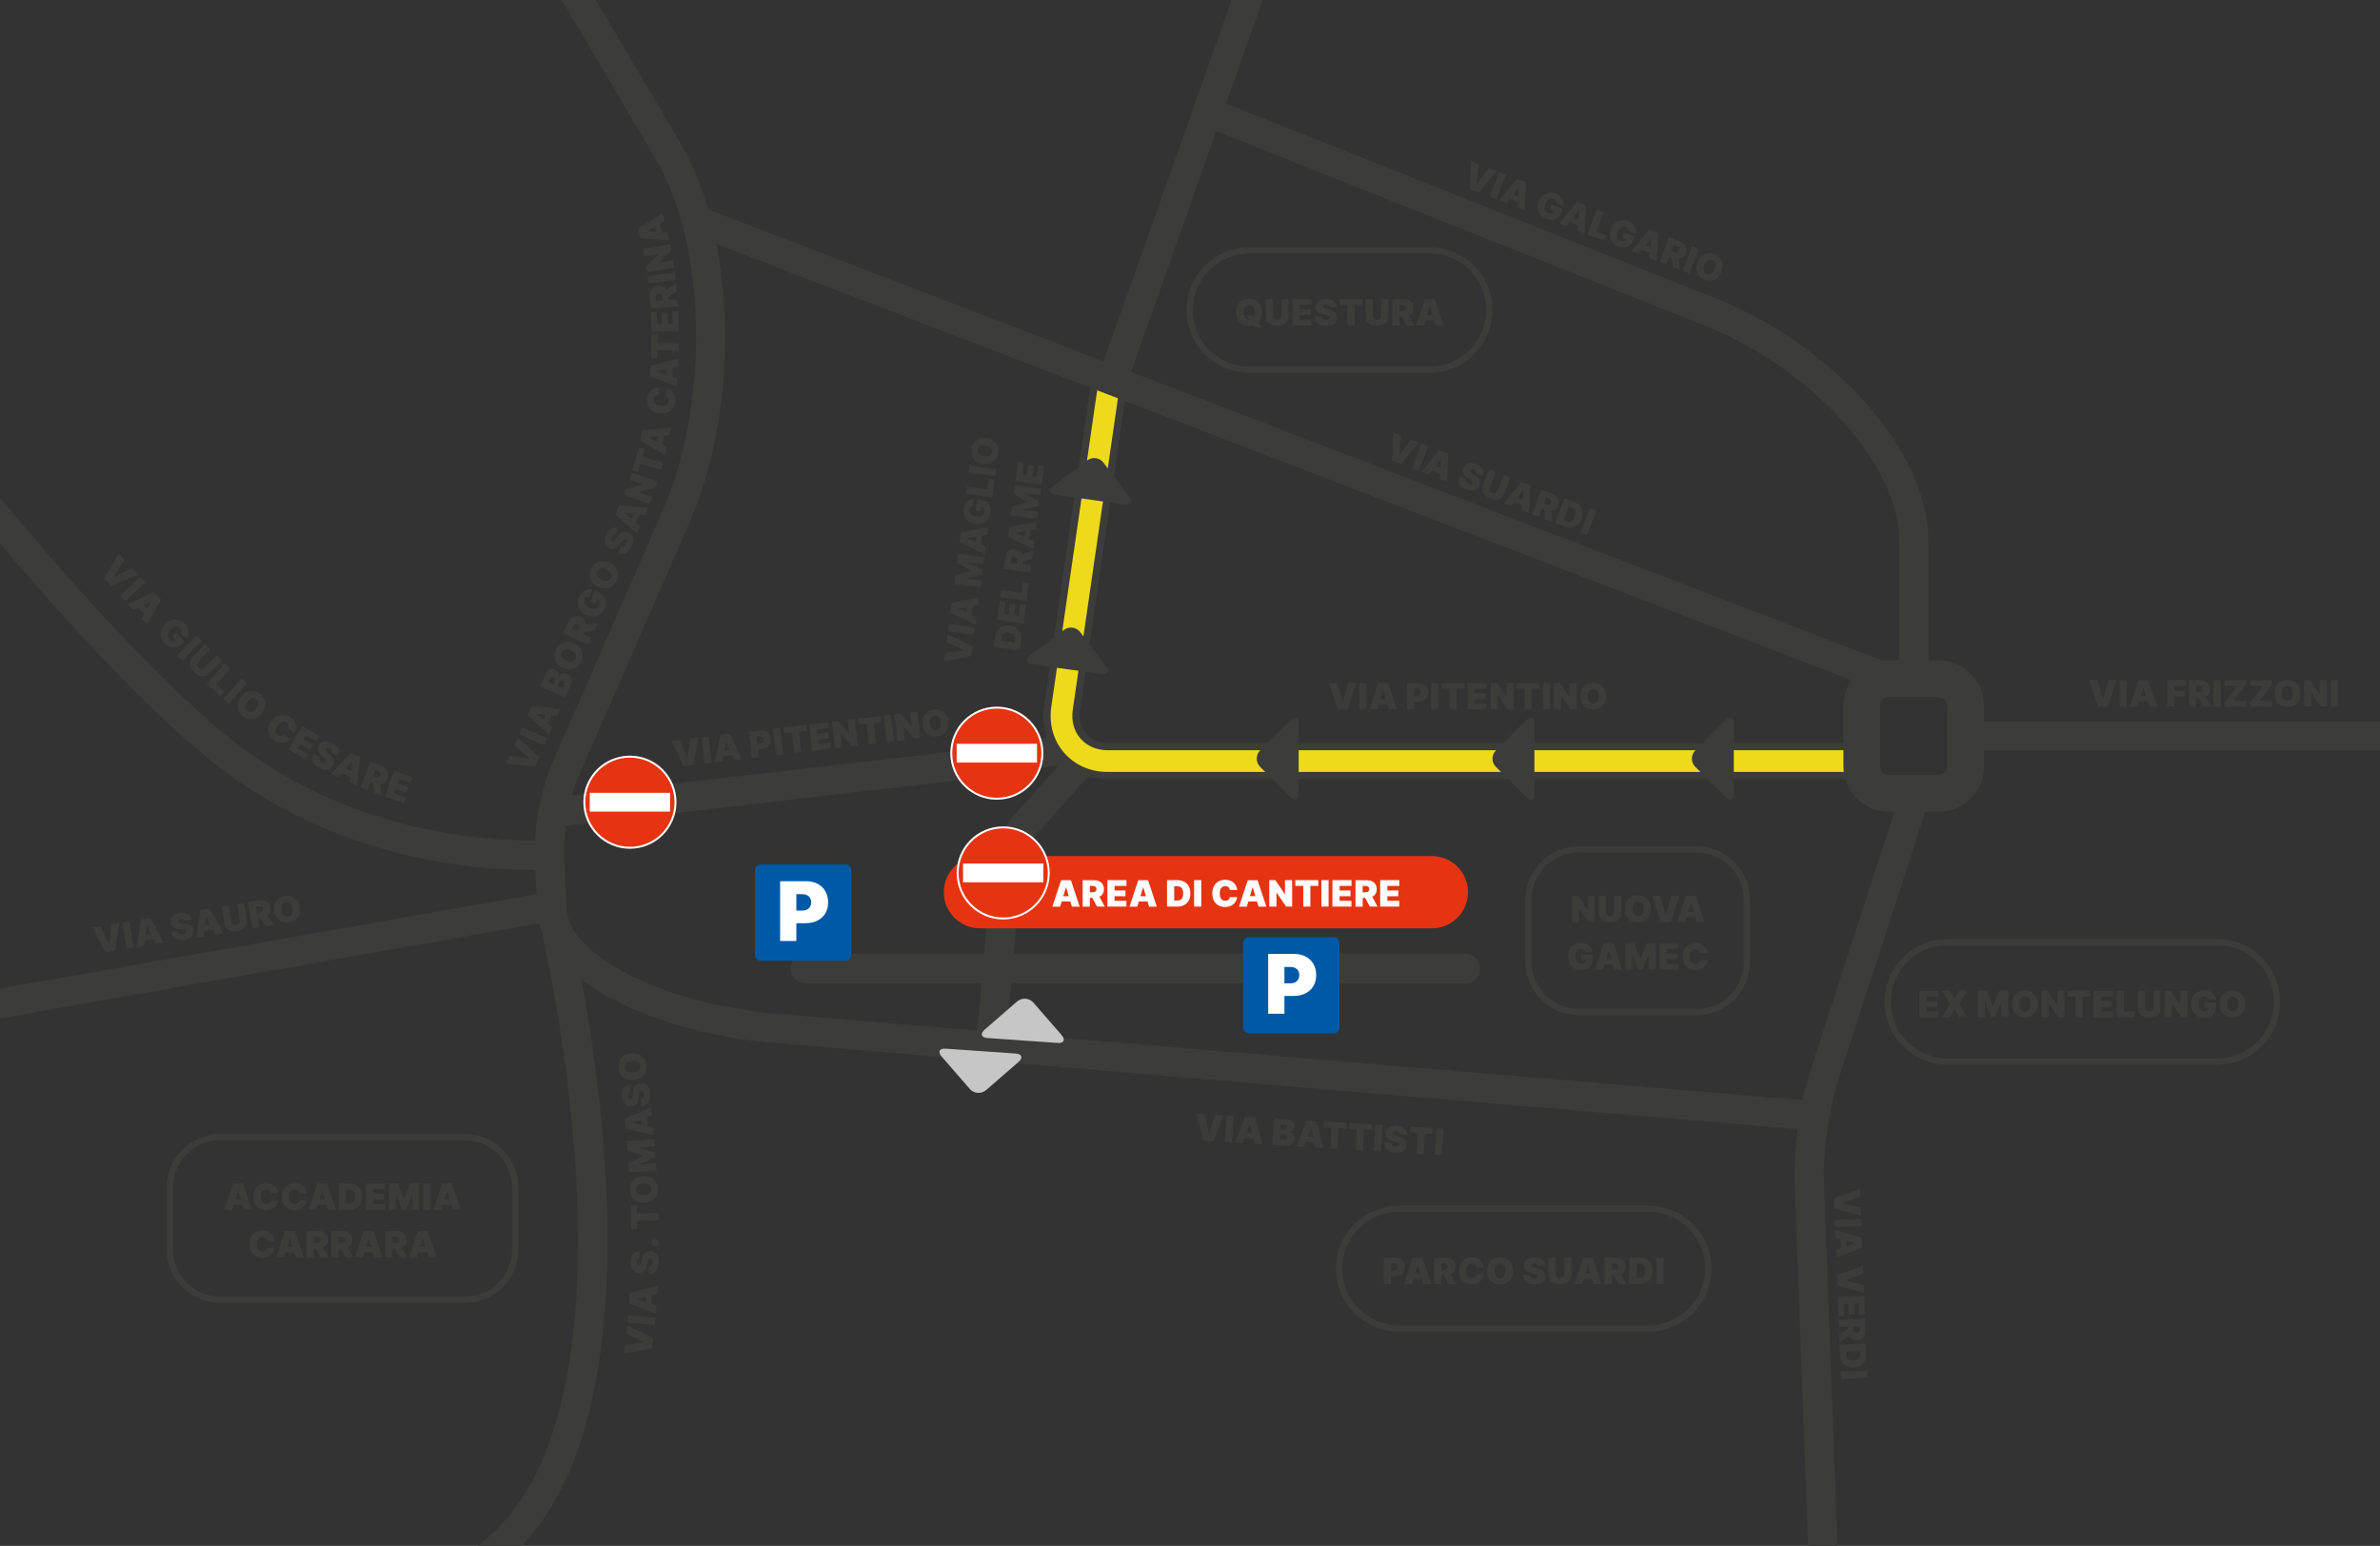 <?xml version="1.0" encoding="UTF-8"?> <svg xmlns="http://www.w3.org/2000/svg" id="Livello_1" version="1.1" viewBox="0 0 672 436.5"><rect x="0" y="0" width="672" height="436.5" fill="#333333" stroke="none"/><!-- Generator: Adobe Illustrator 29.0.1, SVG Export Plug-In . SVG Version: 2.1.0 Build 192) --><defs><style> .st0 { fill: #3c3c3b; } .st1 { fill: #eeda1b; } .st2 { fill: #c6c6c6; } .st3 { fill: #fff; } .st4 { fill: #e63312; } .st5 { fill: #0059a6; } </style></defs><path class="st0" d="M523.74,220.01h-210.95c-5.53,0-10.47-2.18-13.89-6.14-3.42-3.96-4.87-9.15-4.08-14.63l13.63-93.95,10.1,1.46-13.63,93.95c-.36,2.5.24,4.8,1.7,6.49s3.65,2.61,6.18,2.61h210.95v10.2Z"></path><path class="st0" d="M157.93,233.36l-.95-8.23,119.07-13.75,23.36-3.76,1.32,8.18-23.45,3.77c-.06,0-.12.02-.18.02l-119.16,13.76Z"></path><path class="st0" d="M413.77,277.64h-186.39c-2.29,0-4.14-1.85-4.14-4.14s1.85-4.14,4.14-4.14h186.39c2.29,0,4.14,1.85,4.14,4.14s-1.85,4.14-4.14,4.14Z"></path><g><path class="st0" d="M511.12,310.83l-.7,8.25-291.71-24.58c-17.03-1.43-33.25-5.81-45.66-12.33-13.28-6.97-20.85-15.76-21.31-24.75l-.76-14.98c-.4-7.83,1.75-19.59,4.88-26.77l31.37-71.78c13.21-30.25,12.25-74.69-2.13-99.07L158.35-.5h9.61l24.27,41.11c15.58,26.39,16.74,74.21,2.59,106.6l-31.36,71.78c-2.61,5.97-4.54,16.51-4.21,23.02l.77,14.99c.3,5.86,6.45,12.36,16.88,17.84,11.46,6.01,26.55,10.06,42.51,11.41l56.58,4.77,4.14-47.3c.37-4.17,2.75-9.67,5.53-12.79l16.26-18.21,6.19,5.52-16.27,18.21c-1.59,1.79-3.24,5.6-3.45,7.99l-4.15,47.27,226.88,19.12Z"></path><path class="st0" d="M356.71-.5l-37.82,106.82c-.61,1.7-2.2,2.76-3.91,2.76-.46,0-.93-.07-1.38-.24-2.16-.76-3.29-3.13-2.52-5.28L347.92-.5h8.79Z"></path></g><path class="st4" d="M404.3,262.12h-127.62c-5.63,0-10.2-4.57-10.2-10.2s4.57-10.2,10.2-10.2h127.62c5.63,0,10.2,4.57,10.2,10.2s-4.57,10.2-10.2,10.2Z"></path><g><path class="st3" d="M395.07,255.99v-1.63h-3.34v-1.29h3.08v-1.64h-3.08v-1.28h3.36v-1.63h-5.39v7.47h5.37ZM384.94,252.56l1.83,3.43h2.2l-1.87-3.43h-2.16ZM384.75,255.99v-5.85h.72c.24,0,.44.03.61.1.17.06.3.16.39.3.09.14.14.31.14.52s-.04.38-.14.51c-.09.13-.22.23-.39.29-.17.06-.37.09-.61.09h-1.52v1.58h1.93c.57,0,1.07-.09,1.49-.28.43-.19.76-.46,1-.83.24-.37.36-.82.36-1.35s-.11-.99-.35-1.36c-.23-.38-.55-.67-.97-.87-.42-.2-.9-.3-1.46-.3h-3.23v7.47h2.03ZM381.58,255.99v-1.63h-3.34v-1.29h3.08v-1.64h-3.08v-1.28h3.36v-1.63h-5.39v7.47h5.37ZM373.1,255.99h2.03v-7.47h-2.03v7.47ZM367.98,250.15v5.84h2v-5.84h2.25v-1.63h-6.5v1.63h2.25ZM362.82,248.52v3.91h-.06l-2.66-3.91h-1.72v7.47h2.03v-3.93h.04l2.7,3.93h1.69v-7.47h-2.03ZM351.63,254.56h4.12v-1.52h-4.12v1.52ZM353.67,250.58h.06l1.63,5.42h2.19l-2.47-7.47h-2.77l-2.47,7.47h2.19l1.63-5.42ZM348.96,250.08c-.18-.36-.42-.66-.72-.91-.3-.25-.65-.43-1.04-.56-.4-.13-.83-.19-1.3-.19-.67,0-1.28.15-1.82.44-.55.29-.98.72-1.3,1.3-.32.57-.48,1.27-.48,2.1s.16,1.53.47,2.1c.32.57.74,1.01,1.29,1.3.54.29,1.16.44,1.85.44.55,0,1.03-.08,1.44-.25.41-.17.76-.39,1.04-.67s.5-.58.65-.9c.15-.33.24-.65.27-.97h-2.06c-.02.15-.07.29-.14.42-.07.13-.16.24-.27.33-.11.09-.24.16-.39.21-.15.05-.32.07-.5.07-.33,0-.61-.08-.84-.23-.23-.15-.41-.39-.53-.69-.12-.31-.18-.69-.18-1.15,0-.43.06-.8.18-1.11.12-.31.3-.55.53-.71.24-.17.52-.25.86-.25.2,0,.37.03.52.08.15.05.28.13.39.23s.19.22.26.36c.06.14.1.29.12.46h2.06c-.04-.46-.15-.88-.33-1.24h0ZM337.16,255.99h2.03v-7.47h-2.03v7.47ZM331.54,250.24h.72c.39,0,.72.06.99.18.27.12.47.32.61.62.14.29.21.7.21,1.22s-.07.93-.21,1.22c-.14.29-.34.5-.6.62-.26.12-.58.18-.95.18h-.77v-4.03ZM334.36,255.55c.56-.3.99-.73,1.29-1.28.3-.56.46-1.23.46-2.01s-.15-1.45-.46-2.01c-.3-.56-.74-.99-1.3-1.28-.56-.3-1.23-.45-1.99-.45h-2.85v7.47h2.88c.76,0,1.42-.15,1.97-.45h0ZM320.71,254.56h4.12v-1.52h-4.12v1.52ZM322.75,250.58h.06l1.63,5.42h2.19l-2.47-7.47h-2.77l-2.47,7.47h2.19l1.64-5.42ZM318.04,255.99v-1.63h-3.34v-1.29h3.08v-1.64h-3.08v-1.28h3.36v-1.63h-5.39v7.47h5.37ZM307.91,252.56l1.83,3.43h2.2l-1.87-3.43h-2.16ZM307.72,255.99v-5.85h.72c.24,0,.44.03.61.1.17.06.3.16.39.3.09.14.14.31.14.52s-.05.38-.14.51c-.09.13-.22.23-.39.29-.17.06-.37.09-.61.09h-1.52v1.58h1.93c.57,0,1.07-.09,1.49-.28.43-.19.76-.46,1-.83.24-.37.36-.82.36-1.35s-.12-.99-.35-1.36c-.23-.38-.56-.67-.97-.87-.42-.2-.9-.3-1.46-.3h-3.23v7.47h2.03ZM298.93,254.56h4.12v-1.52h-4.12v1.52ZM300.97,250.58h.06l1.63,5.42h2.19l-2.47-7.47h-2.77l-2.47,7.47h2.19l1.64-5.42Z"></path><path class="st0" d="M481.75,267.89c-.18-.36-.42-.66-.72-.91-.3-.25-.65-.43-1.04-.56-.4-.13-.83-.19-1.3-.19-.67,0-1.28.15-1.83.44-.54.29-.98.72-1.3,1.29-.32.57-.48,1.27-.48,2.1s.16,1.53.47,2.1c.32.57.74,1,1.29,1.3.54.29,1.16.44,1.84.44.55,0,1.03-.08,1.44-.25.41-.17.76-.39,1.04-.67.28-.28.5-.58.65-.9.15-.33.24-.65.27-.96h-2.06c-.02.15-.07.29-.14.42-.07.13-.16.24-.27.33-.11.09-.24.16-.39.21-.15.05-.32.07-.5.07-.33,0-.61-.08-.84-.23-.23-.15-.41-.38-.53-.69s-.18-.69-.18-1.15c0-.43.06-.8.18-1.11.12-.31.3-.55.53-.71.23-.17.52-.25.86-.25.2,0,.37.03.52.08.15.05.28.13.39.23.11.1.19.22.26.36.06.14.1.29.11.46h2.06c-.04-.46-.15-.88-.33-1.24h0ZM473.96,273.8v-1.64h-3.34v-1.28h3.08v-1.63h-3.08v-1.29h3.36v-1.63h-5.39v7.47h5.37ZM458.9,273.8h1.98v-4.35h.06l1.66,4.29h1.2l1.66-4.26h.06v4.32h1.98v-7.47h-2.53l-1.74,4.23h-.09l-1.74-4.23h-2.52v7.47ZM452.14,272.37h4.12v-1.52h-4.12v1.52ZM454.18,268.38h.06l1.63,5.42h2.19l-2.47-7.47h-2.77l-2.47,7.47h2.19l1.64-5.42ZM449.69,268.79c-.04-.38-.15-.72-.33-1.03-.18-.31-.42-.59-.71-.82-.29-.23-.63-.41-1.01-.53-.38-.13-.79-.19-1.24-.19-.5,0-.98.08-1.42.25-.44.17-.83.42-1.16.75-.34.33-.6.73-.79,1.21-.19.48-.28,1.03-.28,1.64,0,.79.15,1.47.46,2.04.31.57.74,1.01,1.29,1.32.55.31,1.19.46,1.92.46.65,0,1.23-.13,1.73-.38.51-.26.9-.63,1.19-1.11s.43-1.07.43-1.75v-1.04h-3.31v1.44h1.71l-.35-.04c0,.22-.05.42-.15.58-.1.17-.26.29-.46.38-.21.09-.46.14-.77.14-.35,0-.64-.08-.88-.25-.24-.17-.41-.4-.53-.71-.12-.31-.18-.69-.18-1.12s.06-.8.19-1.11c.13-.31.31-.54.55-.7.24-.16.53-.24.87-.24.16,0,.3.02.44.05.13.04.25.09.35.16.1.07.18.15.25.25.07.1.12.21.15.34h2.05Z"></path><path class="st0" d="M475.32,258.96h4.12v-1.52h-4.12v1.52ZM477.37,254.98h.06l1.64,5.42h2.19l-2.47-7.47h-2.77l-2.47,7.47h2.19l1.63-5.42ZM466.48,252.92l2.47,7.47h2.77l2.47-7.47h-2.29l-1.53,5.27h-.06l-1.53-5.27h-2.29ZM463.88,257.79c-.12.31-.29.54-.52.7s-.51.24-.85.24-.62-.08-.85-.24c-.23-.16-.4-.39-.52-.7-.12-.31-.18-.68-.18-1.13s.06-.82.18-1.13c.12-.31.29-.54.52-.7.23-.16.51-.24.85-.24s.62.08.85.24c.23.16.4.39.52.7.12.31.18.68.18,1.13s-.06.83-.18,1.13h0ZM465.66,254.55c-.32-.57-.76-1-1.31-1.29-.55-.29-1.16-.44-1.84-.44s-1.3.15-1.84.44c-.55.29-.98.73-1.31,1.29-.32.57-.48,1.27-.48,2.1s.16,1.53.48,2.1c.32.57.76,1,1.31,1.3.55.3,1.16.44,1.84.44s1.29-.15,1.84-.44c.55-.29.99-.72,1.31-1.3.32-.57.49-1.27.49-2.1s-.16-1.53-.49-2.1h0ZM455.79,257.53c0,.23-.05.44-.15.62-.1.18-.24.32-.42.43s-.39.15-.62.15-.44-.05-.62-.15-.32-.24-.43-.43c-.1-.18-.15-.39-.15-.62v-4.61h-2.03v4.79c0,.57.13,1.06.4,1.48.27.42.65.74,1.13.96s1.05.34,1.69.34,1.2-.11,1.69-.34c.49-.23.86-.54,1.13-.96.27-.41.41-.91.41-1.48v-4.79h-2.03v4.61ZM448.26,252.92v3.91h-.06l-2.66-3.91h-1.72v7.47h2.03v-3.93h.04l2.7,3.93h1.69v-7.47h-2.03Z"></path><path class="st0" d="M631.76,284.63c-.12.31-.29.54-.52.7-.23.16-.51.24-.85.24s-.62-.08-.85-.24c-.23-.16-.4-.39-.52-.7-.12-.31-.18-.68-.18-1.13s.06-.82.18-1.13c.12-.31.29-.54.52-.7.23-.16.51-.24.85-.24s.62.08.85.24c.23.16.4.39.52.7.12.31.18.68.18,1.13s-.06.82-.18,1.13h0ZM633.53,281.39c-.32-.57-.76-1-1.31-1.3-.55-.29-1.16-.44-1.84-.44s-1.3.15-1.85.44c-.55.29-.98.72-1.31,1.3-.32.57-.48,1.27-.48,2.1s.16,1.53.48,2.1c.32.57.76,1,1.31,1.3.55.29,1.16.44,1.85.44s1.29-.15,1.84-.44c.55-.29.99-.73,1.31-1.29.32-.57.49-1.27.49-2.1s-.16-1.53-.49-2.1h0ZM625.63,282.23c-.04-.38-.15-.72-.33-1.03-.18-.31-.42-.59-.71-.82-.29-.23-.63-.41-1.01-.53-.38-.13-.79-.19-1.23-.19-.5,0-.98.08-1.42.25-.44.17-.83.42-1.16.75-.34.33-.6.73-.79,1.21-.19.48-.28,1.03-.28,1.64,0,.79.15,1.47.46,2.04.31.57.74,1.01,1.29,1.32.55.31,1.19.46,1.92.46.65,0,1.23-.13,1.74-.39.51-.26.9-.63,1.19-1.11.29-.48.43-1.07.43-1.75v-1.04h-3.31v1.45h1.71l-.35-.04c0,.22-.05.42-.15.58-.1.17-.26.29-.46.38-.21.09-.46.13-.77.13-.35,0-.64-.08-.88-.25-.24-.17-.41-.4-.53-.72-.12-.31-.18-.69-.18-1.12s.06-.8.19-1.11c.12-.31.31-.54.55-.71.24-.16.53-.24.87-.24.16,0,.3.02.44.05.13.04.25.09.35.16.1.07.19.15.25.25.07.1.12.21.15.34h2.05ZM615.61,279.76v3.91h-.06l-2.66-3.91h-1.72v7.47h2.03v-3.93h.04l2.7,3.93h1.69v-7.47h-2.03ZM608.06,284.37c0,.23-.05.44-.15.62-.1.18-.24.32-.42.43-.18.1-.39.15-.62.15s-.44-.05-.62-.15c-.18-.1-.32-.24-.43-.43-.1-.18-.15-.39-.15-.62v-4.61h-2.03v4.79c0,.57.13,1.06.4,1.48.27.42.65.74,1.13.96s1.05.34,1.69.34,1.2-.11,1.69-.34.86-.54,1.13-.96c.27-.41.41-.91.41-1.48v-4.79h-2.03v4.61ZM602.71,287.24v-1.63h-3.02v-5.84h-2.03v7.47h5.05ZM596.52,287.24v-1.63h-3.34v-1.29h3.08v-1.63h-3.08v-1.28h3.36v-1.63h-5.39v7.47h5.37ZM586.02,281.4v5.84h2v-5.84h2.25v-1.63h-6.5v1.63h2.25ZM580.87,279.76v3.91h-.06l-2.66-3.91h-1.72v7.47h2.03v-3.93h.04l2.7,3.93h1.69v-7.47h-2.03ZM573.12,284.63c-.12.31-.29.54-.52.7-.23.16-.51.24-.85.24s-.62-.08-.85-.24c-.23-.16-.4-.39-.52-.7-.12-.31-.18-.68-.18-1.13s.06-.82.18-1.13c.12-.31.29-.54.52-.7.23-.16.51-.24.85-.24s.62.08.85.24c.23.16.4.39.52.7s.18.68.18,1.13-.06.82-.18,1.13h0ZM574.9,281.39c-.32-.57-.76-1-1.31-1.3-.55-.29-1.16-.44-1.84-.44s-1.3.15-1.84.44c-.55.29-.98.72-1.31,1.3-.32.57-.48,1.27-.48,2.1s.16,1.53.48,2.1c.32.57.76,1,1.31,1.3.55.29,1.16.44,1.84.44s1.29-.15,1.84-.44c.55-.29.99-.73,1.31-1.29.32-.57.48-1.27.48-2.1s-.16-1.53-.48-2.1h0ZM558.45,287.24h1.98v-4.35h.06l1.66,4.29h1.2l1.66-4.26h.06v4.32h1.99v-7.47h-2.53l-1.74,4.23h-.09l-1.74-4.23h-2.53v7.47ZM548.35,279.76l2.22,3.74-2.29,3.74h2.31l1.27-2.22h.06l1.27,2.22h2.32l-2.32-3.74,2.23-3.74h-2.26l-1.24,2.18h-.06l-1.23-2.18h-2.28ZM547.31,287.24v-1.63h-3.34v-1.29h3.08v-1.63h-3.08v-1.28h3.36v-1.63h-5.39v7.47h5.37Z"></path><path class="st0" d="M401.62,90.47h4.12v-1.52h-4.12v1.52ZM403.67,86.48h.06l1.64,5.42h2.19l-2.47-7.47h-2.77l-2.47,7.47h2.19l1.64-5.42ZM395.33,88.47l1.82,3.43h2.2l-1.87-3.43h-2.16ZM395.14,91.9v-5.85h.71c.24,0,.44.03.61.1.17.06.3.16.39.3.09.13.14.31.14.52s-.05.38-.14.51c-.09.13-.22.23-.39.29s-.37.09-.61.09h-1.52v1.58h1.93c.57,0,1.07-.09,1.49-.28s.76-.46,1-.83c.24-.37.36-.82.36-1.35s-.11-.98-.35-1.36c-.23-.38-.56-.67-.97-.87s-.9-.3-1.46-.3h-3.23v7.47h2.03ZM390,89.04c0,.23-.05.44-.15.62-.1.18-.24.32-.42.43-.18.1-.39.15-.62.15s-.44-.05-.62-.15c-.18-.1-.32-.24-.43-.43-.1-.18-.15-.39-.15-.62v-4.61h-2.03v4.79c0,.57.13,1.06.4,1.48.27.42.65.74,1.13.96.48.23,1.05.34,1.69.34s1.2-.11,1.69-.34c.48-.22.86-.54,1.13-.96.27-.42.41-.91.41-1.48v-4.79h-2.03v4.61ZM380.46,86.06v5.84h2v-5.84h2.25v-1.64h-6.5v1.64h2.25ZM377.42,86.76c0-.49-.12-.92-.36-1.28-.24-.37-.58-.65-1.02-.85s-.96-.3-1.57-.3-1.11.1-1.57.3c-.46.2-.81.48-1.07.83-.26.36-.38.77-.38,1.25,0,.58.19,1.05.57,1.38.38.34.9.58,1.56.72l.74.16c.28.06.5.13.66.2s.28.15.35.23c.07.09.11.19.11.3,0,.12-.04.23-.12.32-.08.09-.19.17-.33.22-.15.05-.33.08-.54.08-.26,0-.48-.04-.67-.12-.19-.08-.33-.2-.43-.35-.1-.16-.16-.35-.17-.58h-1.93c0,.63.14,1.14.4,1.54.27.4.64.7,1.12.89.48.19,1.05.29,1.7.29s1.17-.09,1.63-.27c.45-.18.8-.44,1.04-.78.24-.34.37-.76.37-1.25,0-.29-.05-.55-.14-.79-.09-.24-.23-.46-.41-.65-.19-.19-.43-.36-.72-.51-.3-.14-.65-.26-1.06-.35l-.61-.13c-.18-.04-.33-.08-.46-.12-.13-.05-.23-.1-.32-.15s-.14-.12-.18-.19c-.04-.07-.05-.15-.05-.24,0-.11.04-.21.1-.29.06-.09.16-.15.29-.2.13-.05.3-.08.51-.08.33,0,.57.07.74.2.16.14.25.33.27.57h1.94ZM370.31,91.9v-1.63h-3.34v-1.29h3.08v-1.64h-3.08v-1.28h3.36v-1.64h-5.39v7.47h5.37ZM361.83,89.04c0,.23-.05.44-.15.62-.1.18-.24.32-.42.43-.18.1-.39.15-.62.15s-.44-.05-.62-.15c-.18-.1-.32-.24-.42-.43-.1-.18-.15-.39-.15-.62v-4.61h-2.03v4.79c0,.57.13,1.06.4,1.48.27.42.64.74,1.13.96.48.23,1.05.34,1.69.34s1.2-.11,1.69-.34c.48-.22.86-.54,1.13-.96.27-.42.41-.91.41-1.48v-4.79h-2.03v4.61ZM354.08,89.3c-.12.31-.29.54-.52.7-.23.16-.51.24-.85.24s-.62-.08-.85-.24c-.23-.16-.4-.39-.52-.7-.12-.31-.18-.69-.18-1.13s.06-.82.18-1.13c.12-.31.29-.54.52-.7.23-.16.51-.24.85-.24s.62.08.85.24c.23.16.4.39.52.7.12.31.18.68.18,1.13s-.06.83-.18,1.13h0ZM355.86,86.06c-.32-.57-.76-1-1.31-1.3-.55-.29-1.16-.44-1.84-.44s-1.3.15-1.85.44c-.55.29-.98.73-1.31,1.3-.32.57-.48,1.27-.48,2.1s.16,1.53.48,2.1c.32.57.76,1,1.31,1.3.55.29,1.16.44,1.85.44s1.29-.15,1.84-.44c.55-.29.99-.73,1.31-1.3.32-.57.48-1.27.48-2.1s-.16-1.53-.48-2.1h0ZM353.07,90.56l.6.86.89,1.04h1.8l-1.26-1.52-.96-1.1-.57-.72h-1.58l1.08,1.43Z"></path><path class="st0" d="M467.68,362.57h2.03v-7.47h-2.03v7.47ZM462.06,356.82h.72c.39,0,.72.06.99.18.27.12.47.32.61.62.14.29.21.7.21,1.22s-.07.93-.21,1.22c-.14.29-.34.5-.6.62-.26.12-.58.18-.95.18h-.77v-4.03ZM464.88,362.12c.56-.3.99-.73,1.29-1.29.3-.56.46-1.23.46-2s-.15-1.45-.46-2.01c-.31-.56-.74-.99-1.3-1.28-.56-.3-1.23-.45-1.99-.45h-2.85v7.47h2.88c.76,0,1.42-.15,1.97-.45h0ZM455.28,359.14l1.82,3.43h2.2l-1.87-3.43h-2.16ZM455.09,362.57v-5.85h.71c.24,0,.44.03.61.1.17.06.3.16.39.3.09.14.14.31.14.52s-.05.38-.14.51c-.09.13-.22.23-.39.29-.17.06-.37.09-.61.09h-1.52v1.58h1.93c.57,0,1.07-.09,1.49-.28.43-.19.76-.46,1-.83.24-.37.36-.82.36-1.35s-.12-.99-.35-1.37c-.23-.38-.55-.67-.97-.87-.42-.2-.9-.3-1.46-.3h-3.23v7.47h2.03ZM446.3,361.14h4.12v-1.52h-4.12v1.52ZM448.34,357.15h.06l1.63,5.42h2.19l-2.47-7.47h-2.77l-2.47,7.47h2.19l1.64-5.42ZM441.66,359.71c0,.23-.05.44-.15.62-.1.18-.24.32-.42.43-.18.1-.39.15-.62.15s-.44-.05-.62-.15c-.18-.1-.32-.24-.43-.43-.1-.18-.15-.39-.15-.62v-4.61h-2.03v4.79c0,.57.14,1.06.4,1.48.27.42.65.74,1.13.96.48.22,1.05.34,1.69.34s1.2-.11,1.69-.34c.49-.22.86-.54,1.13-.96.27-.42.41-.91.41-1.48v-4.79h-2.03v4.61ZM436.24,357.43c0-.49-.12-.92-.36-1.28-.24-.37-.58-.65-1.02-.85-.44-.2-.96-.3-1.57-.3s-1.11.1-1.57.3c-.46.2-.81.48-1.07.83-.26.36-.38.77-.38,1.25,0,.58.19,1.04.57,1.38.38.34.9.58,1.56.72l.74.16c.28.06.5.13.66.19s.28.15.35.23c.07.09.11.19.11.3,0,.12-.04.23-.12.32-.07.09-.19.17-.33.22-.15.05-.33.08-.54.08-.26,0-.48-.04-.67-.12s-.33-.2-.43-.35c-.1-.16-.16-.35-.17-.58h-1.93c0,.63.14,1.14.4,1.54.27.4.64.7,1.12.89.48.19,1.05.29,1.7.29s1.17-.09,1.63-.27c.45-.18.8-.44,1.04-.78.24-.34.37-.76.37-1.25,0-.28-.05-.55-.14-.79-.09-.24-.23-.46-.41-.65-.19-.19-.43-.36-.72-.51-.29-.14-.65-.26-1.06-.35l-.61-.13c-.18-.04-.33-.08-.46-.12-.13-.05-.23-.1-.32-.15-.08-.06-.14-.12-.18-.19s-.05-.15-.05-.24c0-.11.04-.21.1-.29.06-.08.16-.15.29-.2.13-.05.3-.08.51-.08.33,0,.57.07.74.2.16.14.25.33.27.57h1.94ZM424.91,359.97c-.12.31-.29.54-.52.7-.23.16-.51.24-.85.24s-.62-.08-.85-.24c-.23-.16-.4-.39-.52-.7-.12-.31-.18-.69-.18-1.13s.06-.82.18-1.13c.12-.31.29-.54.52-.7.23-.16.51-.24.85-.24s.62.08.85.24c.23.16.4.39.52.7.12.31.18.69.18,1.13s-.06.82-.18,1.13h0ZM426.69,356.73c-.32-.57-.76-1-1.31-1.3-.55-.29-1.16-.44-1.84-.44s-1.3.15-1.85.44c-.55.29-.98.72-1.31,1.3-.32.57-.48,1.27-.48,2.1s.16,1.53.48,2.1c.32.57.76,1,1.31,1.3.55.3,1.16.44,1.85.44s1.29-.15,1.84-.44c.55-.29.99-.73,1.31-1.3.32-.57.49-1.27.49-2.1s-.16-1.53-.49-2.1h0ZM418.57,356.66c-.18-.36-.42-.66-.72-.91-.3-.25-.65-.43-1.04-.56-.4-.13-.83-.19-1.3-.19-.67,0-1.28.15-1.82.44-.55.29-.98.72-1.3,1.3-.32.57-.48,1.27-.48,2.1s.16,1.53.47,2.1c.32.57.75,1,1.29,1.3.54.29,1.16.44,1.85.44.55,0,1.03-.08,1.44-.25.41-.17.76-.39,1.04-.67s.5-.58.65-.9c.15-.33.24-.65.27-.96h-2.06c-.02.15-.07.29-.14.42-.07.13-.16.24-.27.33-.11.09-.24.16-.39.21-.15.05-.32.07-.5.07-.33,0-.61-.08-.84-.23-.23-.15-.41-.39-.54-.69-.12-.31-.18-.69-.18-1.15,0-.43.06-.8.18-1.11.12-.31.3-.55.53-.71.23-.17.52-.25.86-.25.19,0,.37.03.52.08.15.06.28.13.39.23.11.1.19.22.26.36.06.14.1.29.11.46h2.06c-.04-.47-.15-.88-.33-1.24h0ZM407.16,359.14l1.83,3.43h2.2l-1.87-3.43h-2.16ZM406.97,362.57v-5.85h.72c.24,0,.44.03.61.1.17.06.3.16.39.3.09.14.14.31.14.52s-.04.38-.14.51c-.09.13-.22.23-.39.29-.17.06-.37.09-.61.09h-1.52v1.58h1.93c.57,0,1.07-.09,1.49-.28.43-.19.76-.46,1-.83.24-.37.36-.82.36-1.35s-.12-.99-.35-1.37c-.23-.38-.55-.67-.97-.87-.42-.2-.9-.3-1.46-.3h-3.23v7.47h2.03ZM398.18,361.14h4.12v-1.52h-4.12v1.52ZM400.23,357.15h.06l1.64,5.42h2.19l-2.47-7.47h-2.77l-2.47,7.47h2.19l1.64-5.42ZM392.75,362.57v-5.85h.71c.24,0,.44.04.61.12.17.08.3.2.39.35s.14.33.14.55-.05.4-.14.55-.22.28-.39.36c-.17.08-.37.12-.61.12h-1.52v1.58h1.93c.57,0,1.07-.11,1.49-.32.43-.21.76-.51,1-.9.24-.39.36-.86.36-1.39s-.12-.99-.35-1.39c-.23-.4-.55-.71-.97-.92-.42-.22-.9-.33-1.46-.33h-3.23v7.47h2.03Z"></path><path class="st0" d="M479.07,286.65h-33.32c-8.3,0-15.05-6.75-15.05-15.05v-17.58c0-8.3,6.75-15.05,15.05-15.05h33.32c8.3,0,15.05,6.75,15.05,15.05v17.58c0,8.3-6.75,15.05-15.05,15.05ZM445.75,240.74c-7.32,0-13.28,5.96-13.28,13.28v17.58c0,7.32,5.96,13.28,13.28,13.28h33.32c7.32,0,13.28-5.96,13.28-13.28v-17.58c0-7.32-5.96-13.28-13.28-13.28h-33.32Z"></path><path class="st0" d="M131.31,367.88H62.12c-8.3,0-15.05-6.75-15.05-15.05v-17.58c0-8.3,6.75-15.05,15.05-15.05h69.18c8.3,0,15.05,6.75,15.05,15.05v17.58c0,8.3-6.75,15.05-15.05,15.05ZM62.12,321.97c-7.32,0-13.28,5.96-13.28,13.28v17.58c0,7.32,5.96,13.28,13.28,13.28h69.18c7.32,0,13.28-5.96,13.28-13.28v-17.58c0-7.32-5.96-13.28-13.28-13.28H62.12Z"></path><path class="st0" d="M626.04,300.64h-76.16c-9.79,0-17.76-7.97-17.76-17.76s7.97-17.76,17.76-17.76h76.16c9.79,0,17.76,7.97,17.76,17.76s-7.97,17.76-17.76,17.76ZM549.88,266.89c-8.82,0-15.99,7.17-15.99,15.99s7.17,15.99,15.99,15.99h76.16c8.82,0,15.99-7.17,15.99-15.99s-7.17-15.99-15.99-15.99h-76.16Z"></path><path class="st0" d="M403.64,105.31h-50.87c-9.79,0-17.76-7.97-17.76-17.76s7.97-17.76,17.76-17.76h50.87c9.79,0,17.76,7.97,17.76,17.76s-7.97,17.76-17.76,17.76ZM352.77,71.55c-8.82,0-15.99,7.17-15.99,15.99s7.17,15.99,15.99,15.99h50.87c8.82,0,15.99-7.17,15.99-15.99s-7.17-15.99-15.99-15.99h-50.87Z"></path><path class="st0" d="M465.48,375.98h-70.51c-9.79,0-17.76-7.97-17.76-17.76s7.97-17.76,17.76-17.76h70.51c9.79,0,17.76,7.97,17.76,17.76s-7.97,17.76-17.76,17.76ZM394.96,342.22c-8.82,0-15.99,7.17-15.99,15.99s7.17,15.99,15.99,15.99h70.51c8.82,0,15.99-7.17,15.99-15.99s-7.17-15.99-15.99-15.99h-70.51Z"></path><path class="st0" d="M448.87,143.45l-2.68,6.98,1.89.73,2.68-6.98-1.89-.73ZM443,143.04l.67.26c.36.14.65.31.86.52.21.21.32.47.35.8s-.05.73-.24,1.21c-.19.49-.4.84-.63,1.06-.23.22-.49.34-.78.36-.29.02-.6-.04-.95-.17l-.72-.28,1.44-3.76ZM443.74,149c.63-.08,1.18-.32,1.67-.74.48-.41.86-.98,1.14-1.71.28-.73.38-1.41.29-2.04s-.34-1.18-.75-1.67c-.42-.48-.98-.86-1.7-1.13l-2.66-1.02-2.68,6.98,2.68,1.03c.71.27,1.38.37,2,.29h0ZM435.84,142.77l.47,3.86,2.06.79-.51-3.87-2.02-.77ZM434.43,145.91l2.1-5.46.67.26c.22.09.4.19.54.31.13.12.22.26.26.42.04.16.02.34-.06.54-.08.2-.18.34-.31.43-.13.09-.29.13-.47.13-.18,0-.38-.05-.6-.14l-1.42-.54-.57,1.47,1.8.69c.53.2,1.03.3,1.5.27.47-.02.88-.16,1.23-.42.35-.26.62-.64.82-1.14.19-.49.24-.96.17-1.4-.08-.44-.28-.82-.59-1.16-.32-.34-.73-.61-1.25-.8l-3.01-1.16-2.68,6.98,1.89.73ZM426.74,141.42l3.84,1.48.54-1.42-3.84-1.47-.54,1.42ZM430.07,138.44l.05.02-.41,5.64,2.04.79.38-7.86-2.59-.99-4.98,6.09,2.04.79,3.47-4.47ZM422.92,138.42c-.08.22-.21.39-.37.52-.16.13-.34.21-.55.24-.21.03-.42,0-.63-.08-.22-.08-.39-.2-.52-.37-.13-.16-.21-.34-.24-.55-.03-.21,0-.42.08-.63l1.65-4.31-1.9-.73-1.72,4.47c-.2.53-.26,1.04-.15,1.52.1.48.34.92.71,1.3.37.38.86.69,1.46.92.6.23,1.16.33,1.7.29.53-.04,1-.2,1.4-.49.4-.29.7-.7.91-1.23l1.72-4.47-1.89-.73-1.65,4.31ZM418.68,134.36c.17-.46.21-.9.12-1.33-.09-.43-.31-.82-.65-1.16-.34-.35-.79-.63-1.35-.84-.55-.21-1.08-.31-1.57-.28-.5.02-.93.15-1.3.4-.37.24-.64.58-.8,1.03-.21.55-.2,1.04.03,1.49.23.45.64.86,1.2,1.23l.64.42c.24.16.42.3.55.42.13.12.21.24.24.35.04.11.04.21,0,.32-.05.11-.12.2-.22.26-.11.06-.23.09-.39.09-.15,0-.33-.04-.54-.12-.24-.09-.43-.21-.58-.35-.15-.14-.24-.3-.28-.49-.04-.18-.02-.38.05-.6l-1.8-.69c-.22.59-.28,1.11-.17,1.58.11.47.35.88.73,1.23.38.35.88.64,1.48.88.59.23,1.13.34,1.61.33.49,0,.9-.12,1.25-.35.35-.23.61-.58.79-1.03.1-.27.15-.53.15-.78,0-.26-.05-.51-.15-.76-.11-.25-.27-.49-.49-.73-.22-.24-.51-.47-.87-.7l-.52-.34c-.15-.1-.28-.19-.39-.28-.1-.09-.18-.18-.24-.26-.06-.08-.09-.17-.1-.24,0-.08,0-.16.04-.24.04-.1.11-.18.2-.24.09-.06.2-.08.35-.08.14,0,.31.04.51.11.31.12.51.27.61.45.1.18.12.4.05.63l1.81.7ZM403.56,132.53l3.84,1.48.55-1.42-3.84-1.48-.54,1.42ZM406.89,129.54l.05.02-.42,5.64,2.05.79.38-7.86-2.59-.99-4.98,6.09,2.04.79,3.47-4.47ZM401.39,125.22l-2.68,6.98,1.89.73,2.68-6.98-1.9-.73ZM393.42,122.16l-.38,7.86,2.59.99,4.98-6.09-2.14-.82-3.32,4.37-.05-.02.46-5.47-2.14-.82Z"></path><path class="st0" d="M483.58,76.94c-.22.24-.47.4-.74.47-.27.07-.56.04-.88-.08-.31-.12-.55-.3-.71-.53-.16-.23-.24-.51-.24-.84s.08-.7.24-1.12c.16-.42.35-.75.57-.99.22-.25.47-.4.74-.47.27-.07.56-.04.88.08.31.12.55.3.71.53.16.23.24.51.24.84s-.08.7-.24,1.12c-.16.42-.35.75-.57.99h0ZM486.4,74.56c-.1-.65-.35-1.21-.76-1.68-.41-.47-.93-.83-1.56-1.07-.64-.24-1.26-.33-1.88-.25-.62.08-1.18.33-1.69.74-.5.42-.91,1.01-1.2,1.79-.3.77-.4,1.48-.3,2.13.1.65.35,1.21.75,1.68.41.47.93.83,1.56,1.08.63.24,1.26.32,1.87.25.62-.08,1.18-.32,1.69-.74.51-.42.91-1.01,1.21-1.79s.4-1.49.3-2.14h0ZM477.78,69.5l-2.68,6.98,1.9.73,2.68-6.98-1.89-.73ZM471.89,71.57l.47,3.86,2.06.79-.52-3.87-2.02-.77ZM470.48,74.7l2.1-5.47.67.26c.22.08.4.19.54.31s.22.26.26.42c.04.16.02.34-.06.54-.08.2-.18.34-.31.43-.13.09-.29.13-.47.13-.18,0-.38-.05-.6-.14l-1.42-.54-.57,1.47,1.8.69c.53.2,1.03.3,1.5.27s.88-.16,1.23-.42c.35-.26.63-.64.82-1.14.19-.49.24-.96.16-1.4-.08-.44-.28-.82-.59-1.16-.32-.34-.73-.61-1.25-.8l-3.01-1.16-2.68,6.98,1.9.73ZM462.79,70.22l3.84,1.48.54-1.42-3.84-1.48-.54,1.42ZM466.13,67.23l.05.02-.41,5.64,2.04.78.38-7.86-2.59-.99-4.98,6.09,2.04.79,3.47-4.47ZM461.78,66c.1-.36.12-.72.06-1.08-.06-.36-.18-.7-.37-1.02-.19-.32-.44-.61-.75-.86-.31-.25-.67-.46-1.09-.62-.47-.18-.94-.27-1.41-.27s-.92.09-1.35.28c-.43.19-.82.47-1.17.85-.35.38-.63.86-.85,1.43-.28.74-.38,1.43-.3,2.07.08.64.32,1.21.73,1.69.4.49.94.86,1.62,1.12.61.23,1.19.32,1.76.26.56-.06,1.07-.26,1.51-.61.44-.35.78-.84,1.03-1.48l.37-.97-3.09-1.19-.52,1.35,1.59.61-.31-.16c-.08.21-.2.37-.35.49-.16.12-.35.18-.57.19-.22.01-.48-.04-.77-.15-.33-.13-.57-.31-.73-.55-.16-.24-.24-.52-.24-.86s.08-.7.24-1.11c.15-.4.35-.73.57-.97.23-.24.48-.39.76-.46.28-.07.58-.04.9.08.15.06.28.12.39.2.11.08.2.17.27.27.07.1.12.21.15.33.03.12.03.24.02.37l1.91.73ZM452.94,67.97l.59-1.53-2.82-1.08,2.09-5.45-1.89-.73-2.68,6.98,4.71,1.81ZM442.43,62.4l3.84,1.48.54-1.42-3.84-1.48-.54,1.42ZM445.77,59.41l.05.02-.41,5.64,2.04.78.38-7.86-2.59-.99-4.98,6.09,2.05.79,3.47-4.47ZM441.42,58.18c.1-.36.12-.72.06-1.08-.05-.36-.18-.7-.37-1.02-.19-.32-.44-.61-.75-.86-.31-.25-.67-.46-1.09-.62-.47-.18-.94-.27-1.41-.27s-.92.09-1.36.28c-.43.19-.82.47-1.17.85-.35.38-.63.85-.85,1.43-.28.74-.38,1.43-.3,2.07.08.64.33,1.21.73,1.7.4.48.94.86,1.62,1.12.61.23,1.2.32,1.76.26.56-.06,1.07-.26,1.51-.61.44-.35.79-.84,1.03-1.48l.37-.97-3.09-1.19-.52,1.35,1.59.61-.31-.16c-.08.21-.2.37-.35.49-.15.12-.34.18-.57.19-.23.01-.48-.04-.77-.15-.33-.12-.57-.31-.73-.55-.16-.24-.24-.52-.24-.86,0-.33.08-.7.24-1.11.15-.4.35-.73.57-.97.23-.24.48-.39.76-.46.28-.07.58-.04.9.08.15.06.28.12.39.21.11.08.2.17.27.27.07.1.12.21.15.33.03.12.03.24.02.37l1.92.74ZM425.48,55.89l3.84,1.48.54-1.42-3.84-1.48-.54,1.42ZM428.81,52.9l.05.02-.42,5.64,2.05.78.38-7.86-2.59-.99-4.98,6.09,2.04.79,3.47-4.47ZM423.31,48.59l-2.68,6.98,1.89.73,2.68-6.98-1.89-.73ZM415.34,45.53l-.38,7.86,2.59.99,4.98-6.09-2.14-.82-3.32,4.37-.05-.02.46-5.47-2.14-.82Z"></path><path class="st0" d="M451.25,197.71c-.12.31-.29.54-.52.7-.23.16-.51.24-.85.24s-.62-.08-.85-.24c-.23-.16-.4-.39-.52-.7-.12-.31-.18-.68-.18-1.13s.06-.83.18-1.13c.12-.31.29-.54.52-.7.23-.16.51-.24.85-.24s.62.08.85.24c.23.16.4.39.52.7.12.31.18.68.18,1.13s-.06.83-.18,1.13h0ZM453.03,194.47c-.32-.57-.76-1-1.31-1.29-.55-.29-1.16-.44-1.84-.44s-1.3.15-1.85.44c-.55.29-.98.72-1.31,1.29-.32.57-.48,1.27-.48,2.1s.16,1.53.48,2.1c.32.57.76,1,1.31,1.3.55.3,1.16.44,1.85.44s1.29-.15,1.84-.44c.55-.29.99-.73,1.31-1.3.32-.57.48-1.27.48-2.1s-.16-1.53-.48-2.1h0ZM443.16,192.84v3.91h-.06l-2.66-3.91h-1.72v7.47h2.03v-3.93h.04l2.7,3.93h1.69v-7.47h-2.03ZM435.61,200.31h2.03v-7.47h-2.03v7.47ZM430.49,194.47v5.84h2v-5.84h2.25v-1.64h-6.5v1.64h2.25ZM425.34,192.84v3.91h-.06l-2.66-3.91h-1.72v7.47h2.03v-3.93h.04l2.7,3.93h1.69v-7.47h-2.03ZM419.76,200.31v-1.64h-3.34v-1.28h3.08v-1.63h-3.08v-1.29h3.36v-1.64h-5.39v7.47h5.37ZM409.27,194.47v5.84h2v-5.84h2.25v-1.64h-6.5v1.64h2.25ZM404.11,200.31h2.03v-7.47h-2.03v7.47ZM399.28,200.31v-5.85h.71c.24,0,.44.04.61.12.17.08.3.2.39.35.09.15.14.34.14.55s-.05.4-.14.55c-.09.16-.22.28-.39.36-.17.08-.37.13-.61.13h-1.52v1.58h1.93c.57,0,1.07-.11,1.49-.32.43-.21.76-.51,1-.9.24-.39.36-.85.36-1.39s-.12-.99-.35-1.39c-.23-.4-.55-.71-.97-.92-.42-.22-.9-.33-1.46-.33h-3.23v7.47h2.03ZM388.45,198.88h4.12v-1.52h-4.12v1.52ZM390.49,194.9h.06l1.64,5.42h2.19l-2.47-7.47h-2.77l-2.47,7.47h2.19l1.64-5.42ZM383.81,200.31h2.03v-7.47h-2.03v7.47ZM375.27,192.84l2.47,7.47h2.77l2.47-7.47h-2.29l-1.53,5.27h-.06l-1.53-5.27h-2.29Z"></path><path class="st0" d="M658.11,199.53h2.03v-7.47h-2.03v7.47ZM655,192.05v3.91h-.06l-2.66-3.91h-1.72v7.47h2.03v-3.93h.04l2.7,3.93h1.69v-7.47h-2.03ZM647.25,196.92c-.12.31-.29.54-.52.7-.23.16-.51.24-.85.24s-.62-.08-.85-.24c-.23-.16-.4-.39-.52-.7-.12-.31-.18-.68-.18-1.13s.06-.83.18-1.13c.12-.31.29-.54.52-.7.23-.16.51-.24.85-.24s.62.08.85.24c.23.16.4.39.52.7.12.31.18.68.18,1.13s-.06.83-.18,1.13h0ZM649.03,193.69c-.32-.57-.76-1-1.31-1.29-.55-.29-1.16-.44-1.84-.44s-1.3.15-1.84.44c-.55.29-.98.72-1.31,1.29-.32.57-.48,1.27-.48,2.1s.16,1.53.48,2.1c.32.57.76,1,1.31,1.3.55.3,1.16.44,1.84.44s1.29-.15,1.84-.44.99-.73,1.31-1.3c.32-.57.49-1.27.49-2.1s-.16-1.53-.49-2.1h0ZM641.5,199.53v-1.64h-3.52l3.53-4.71v-1.12h-6.1v1.64h3.52l-3.53,4.71v1.12h6.1ZM634.24,199.53v-1.64h-3.52l3.53-4.71v-1.12h-6.1v1.64h3.52l-3.53,4.71v1.12h6.1ZM625,199.53h2.03v-7.47h-2.03v7.47ZM620.24,196.1l1.83,3.43h2.2l-1.87-3.43h-2.16ZM620.05,199.53v-5.85h.72c.24,0,.44.03.61.1.17.07.3.16.39.3.09.14.14.31.14.52s-.04.38-.14.51c-.09.13-.22.23-.39.29-.17.06-.37.09-.61.09h-1.52v1.58h1.93c.57,0,1.07-.09,1.49-.28.43-.19.76-.47,1-.83.24-.37.36-.82.36-1.35s-.12-.99-.35-1.37c-.23-.38-.55-.67-.97-.87-.42-.2-.9-.3-1.46-.3h-3.23v7.47h2.03ZM613.94,199.53v-2.92h2.9v-1.63h-2.9v-1.29h3.23v-1.64h-5.26v7.47h2.03ZM603.11,198.1h4.12v-1.52h-4.12v1.52ZM605.15,194.11h.06l1.64,5.42h2.19l-2.47-7.47h-2.77l-2.47,7.47h2.19l1.63-5.42ZM598.46,199.53h2.03v-7.47h-2.03v7.47ZM589.92,192.05l2.47,7.47h2.77l2.47-7.47h-2.29l-1.53,5.27h-.06l-1.53-5.27h-2.29Z"></path><path class="st0" d="M265.62,205.09c-.08.32-.23.57-.43.76-.21.19-.48.3-.82.34-.33.04-.62,0-.87-.14-.25-.13-.45-.34-.6-.63-.15-.29-.26-.66-.31-1.1-.05-.45-.04-.83.04-1.15.08-.32.23-.57.44-.76.21-.19.48-.3.82-.34.33-.04.62,0,.87.14.25.13.45.34.6.63.15.29.26.66.31,1.1.05.45.04.83-.04,1.15h0ZM267.01,201.67c-.39-.53-.87-.91-1.45-1.13-.58-.23-1.21-.3-1.88-.22-.68.08-1.27.3-1.78.65-.51.35-.89.84-1.15,1.44-.25.6-.33,1.32-.23,2.15.1.82.34,1.5.73,2.02.39.53.87.91,1.45,1.14.58.23,1.21.3,1.89.22.67-.08,1.26-.3,1.78-.65.51-.36.89-.84,1.15-1.44.26-.6.33-1.32.24-2.15-.1-.83-.34-1.5-.73-2.03h0ZM257.02,201.2l.46,3.89h-.06s-3.1-3.57-3.1-3.57l-1.71.2.88,7.42,2.01-.24-.46-3.9h.04s3.14,3.58,3.14,3.58l1.68-.2-.88-7.42-2.01.24ZM249.52,202.09l.88,7.42,2.01-.24-.88-7.42-2.01.24ZM244.63,204.32l.69,5.8,1.99-.24-.69-5.8,2.23-.26-.19-1.62-6.45.76.19,1.62,2.23-.26ZM239.32,203.3l.46,3.88h-.06s-3.1-3.57-3.1-3.57l-1.71.2.88,7.42,2.01-.24-.46-3.9h.04s3.14,3.58,3.14,3.58l1.68-.2-.88-7.42-2.02.24ZM234.66,211.38l-.19-1.62-3.32.39-.15-1.28,3.06-.36-.19-1.62-3.06.36-.15-1.28,3.33-.39-.19-1.62-5.35.63.88,7.42,5.33-.63ZM223.55,206.81l.69,5.8,1.99-.24-.69-5.8,2.23-.26-.19-1.62-6.45.76.19,1.62,2.23-.26ZM218.24,205.79l.88,7.42,2.01-.24-.88-7.42-2.02.24ZM214.32,213.78l-.69-5.81.71-.08c.24-.03.44-.01.62.05.18.06.32.16.43.3.11.14.17.32.2.53.03.21,0,.4-.07.56-.07.16-.19.3-.35.4-.16.1-.36.17-.59.2l-1.51.18.18,1.57,1.91-.23c.57-.07,1.05-.23,1.45-.49.4-.26.69-.6.88-1.02.19-.42.25-.89.19-1.42-.06-.53-.23-.97-.51-1.34-.28-.37-.63-.63-1.07-.8-.44-.17-.93-.22-1.48-.15l-3.2.38.88,7.42,2.02-.24ZM203.4,213.64l4.09-.48-.18-1.51-4.09.48.18,1.51ZM204.96,209.44h.06s2.26,5.18,2.26,5.18l2.17-.26-3.33-7.13-2.75.33-1.57,7.71,2.17-.26.99-5.57ZM198.08,208.18l.88,7.42,2.01-.24-.88-7.42-2.01.24ZM189.6,209.18l3.33,7.13,2.76-.33,1.57-7.71-2.28.27-.9,5.41h-.06s-2.14-5.05-2.14-5.05l-2.28.27Z"></path><path class="st0" d="M82.6,257.64c-.07.32-.2.58-.4.78-.2.19-.47.32-.8.37-.33.05-.62.02-.88-.1-.25-.12-.46-.32-.63-.61-.17-.28-.29-.65-.36-1.09-.07-.44-.07-.82,0-1.15.07-.32.2-.58.4-.77s.47-.32.8-.37c.33-.05.62-.02.88.1.25.12.46.32.63.61.16.29.28.65.36,1.09.07.44.07.82,0,1.15h0ZM83.83,254.15c-.41-.51-.91-.87-1.5-1.07-.59-.2-1.22-.25-1.89-.14-.67.11-1.26.35-1.75.73-.49.38-.85.87-1.08,1.49-.23.61-.27,1.33-.14,2.15.13.82.4,1.48.82,1.99.41.51.91.87,1.5,1.07.59.2,1.22.25,1.89.14.67-.11,1.25-.35,1.74-.73.5-.38.86-.87,1.09-1.49.23-.62.27-1.33.14-2.15-.13-.82-.41-1.49-.82-2h0ZM72.86,258.38l2.35,3.09,2.18-.35-2.4-3.09-2.13.35ZM73.22,261.8l-.94-5.78.71-.12c.24-.04.44-.04.62,0,.18.04.32.11.43.23.11.12.18.28.22.49.03.21.02.39-.05.53s-.18.26-.34.35c-.16.09-.35.15-.59.19l-1.5.24.25,1.56,1.9-.31c.56-.09,1.04-.26,1.43-.52.39-.25.67-.58.85-.98.18-.4.22-.87.13-1.39-.09-.52-.27-.95-.56-1.29-.29-.34-.65-.57-1.1-.71-.44-.13-.94-.15-1.49-.07l-3.18.52,1.2,7.38,2-.33ZM67.69,259.8c.04.23.02.44-.05.63-.07.2-.19.36-.35.49-.16.13-.36.21-.59.25-.23.04-.44.02-.64-.05-.19-.07-.36-.19-.49-.35-.13-.16-.21-.36-.25-.59l-.74-4.55-2,.33.77,4.73c.09.56.3,1.03.63,1.39.33.37.76.62,1.27.77.51.14,1.09.16,1.73.06.63-.1,1.17-.3,1.61-.6.44-.3.76-.68.96-1.13.2-.45.26-.96.16-1.52l-.77-4.73-2,.33.74,4.55ZM56.88,263.01l4.06-.66-.24-1.5-4.06.66.24,1.5ZM58.26,258.75h.06s2.48,5.07,2.48,5.07l2.16-.35-3.64-6.98-2.74.45-1.23,7.77,2.16-.35.74-5.61ZM54.08,259.71c-.08-.48-.27-.88-.56-1.21-.3-.32-.68-.55-1.14-.68-.47-.13-1-.14-1.59-.05-.58.1-1.08.28-1.5.55-.42.27-.73.6-.92,1-.2.39-.25.82-.18,1.29.09.58.35,1,.78,1.27.43.27.98.43,1.66.46l.76.04c.28.01.51.04.68.09.17.04.3.1.38.17.08.07.14.17.16.28.02.12,0,.23-.06.34s-.16.2-.29.27c-.14.08-.31.13-.52.17-.25.04-.48.04-.68-.01-.2-.05-.36-.14-.48-.28-.13-.14-.21-.32-.26-.54l-1.9.31c.1.62.32,1.1.64,1.45.33.35.75.58,1.25.7.51.11,1.08.12,1.72.01.62-.1,1.15-.28,1.56-.52.42-.25.72-.56.9-.93.18-.38.24-.81.16-1.29-.05-.28-.14-.53-.26-.76-.13-.22-.3-.41-.51-.58-.22-.16-.48-.29-.79-.38-.31-.09-.68-.15-1.1-.17l-.63-.03c-.18,0-.34-.02-.47-.05-.14-.03-.25-.06-.34-.1-.09-.04-.16-.1-.21-.16-.05-.07-.08-.14-.09-.23-.01-.11,0-.21.05-.3.05-.1.14-.18.26-.25.12-.07.29-.12.49-.16.32-.05.58-.03.76.08.18.11.3.28.36.52l1.92-.31ZM40.1,265.75l4.06-.66-.24-1.5-4.06.66.24,1.5ZM41.47,261.48h.06s2.48,5.07,2.48,5.07l2.16-.35-3.64-6.98-2.74.45-1.23,7.77,2.16-.35.74-5.61ZM34.54,260.53l1.2,7.38,2-.33-1.2-7.38-2,.33ZM26.11,261.9l3.64,6.98,2.74-.44,1.23-7.77-2.26.37-.67,5.45h-.06s-2.36-4.94-2.36-4.94l-2.26.37Z"></path><path class="st0" d="M405.55,318.6l-.46,7.46,2.02.12.46-7.46-2.02-.12ZM400.34,319.92l-.36,5.83,2,.12.36-5.83,2.24.14.1-1.63-6.48-.4-.1,1.63,2.24.14ZM397.26,320.43c.03-.49-.07-.92-.28-1.3-.22-.38-.54-.68-.97-.91-.43-.23-.94-.36-1.55-.4-.59-.04-1.12.03-1.59.2-.47.17-.84.43-1.12.77-.28.34-.43.75-.46,1.22-.04.58.12,1.05.48,1.41.36.36.86.63,1.52.82l.73.21c.27.08.49.16.65.24.16.08.27.16.34.25.07.09.1.19.09.31-.01.12-.06.23-.14.32-.08.09-.2.16-.35.2-.15.04-.33.06-.55.05-.26-.01-.48-.07-.66-.16-.18-.09-.32-.22-.41-.38-.09-.16-.14-.36-.14-.59l-1.92-.12c-.04.62.07,1.14.31,1.56.24.42.6.73,1.07.96.47.22,1.03.35,1.68.39.63.04,1.18-.02,1.64-.17.46-.15.82-.39,1.09-.71.26-.32.41-.73.44-1.22.02-.28-.02-.55-.09-.79-.07-.25-.2-.47-.37-.68-.18-.2-.41-.39-.69-.55-.28-.16-.63-.3-1.04-.41l-.6-.17c-.18-.05-.33-.1-.45-.15-.13-.05-.23-.11-.31-.17-.08-.06-.14-.13-.17-.2-.03-.07-.05-.16-.03-.25,0-.11.05-.2.12-.29.07-.08.17-.14.3-.18.14-.04.31-.06.52-.04.33.02.57.1.72.25.15.15.23.34.24.58l1.94.12ZM388.34,317.55l-.46,7.46,2.03.12.46-7.46-2.03-.12ZM383.13,318.87l-.36,5.83,2,.12.36-5.83,2.24.14.1-1.63-6.48-.4-.1,1.63,2.24.14ZM375.97,318.43l-.36,5.83,2,.12.36-5.83,2.24.14.1-1.63-6.48-.4-.1,1.63,2.24.14ZM367.87,322.35l4.11.25.09-1.51-4.11-.25-.09,1.51ZM370.15,318.5h.06s1.3,5.51,1.3,5.51l2.19.13-2.01-7.61-2.77-.17-2.92,7.31,2.19.13,1.96-5.31ZM361.67,317.51l.86.05c.25.01.46.09.62.22.16.13.23.32.21.54,0,.15-.05.28-.14.38s-.19.17-.33.22c-.14.05-.3.07-.47.06l-.83-.05.09-1.43ZM361.5,320.19l.98.06c.21.01.38.06.52.13.14.07.25.17.32.3.07.13.1.28.09.45-.01.25-.11.43-.29.55-.18.12-.44.17-.78.15l-.95-.06.1-1.57ZM362.8,323.47c.54.03,1.01-.03,1.42-.19.4-.16.72-.39.95-.69.23-.31.36-.66.39-1.07.02-.35-.04-.66-.18-.93-.14-.27-.34-.49-.59-.65-.25-.17-.54-.26-.86-.3v-.07c.3-.04.56-.13.78-.27.23-.14.4-.32.54-.54.13-.22.21-.46.23-.74.02-.38-.06-.71-.24-1.01-.18-.29-.46-.53-.84-.7-.38-.18-.85-.28-1.42-.32l-3.24-.2-.46,7.46,3.51.21ZM350.59,321.29l4.11.25.09-1.51-4.11-.25-.09,1.51ZM352.87,317.44h.06s1.3,5.51,1.3,5.51l2.18.13-2.01-7.61-2.77-.17-2.92,7.31,2.19.13,1.96-5.31ZM346.32,314.98l-.46,7.46,2.03.12.46-7.46-2.03-.12ZM337.8,314.46l2.01,7.61,2.77.17,2.92-7.31-2.29-.14-1.85,5.17h-.06s-1.21-5.36-1.21-5.36l-2.29-.14Z"></path><path class="st0" d="M527.2,387.02l-7.47.29.08,2.03,7.47-.29-.08-2.03ZM525.25,381.47l.03.72c.02.39-.03.72-.14.99-.11.27-.31.49-.59.64-.29.15-.69.24-1.21.26-.52.02-.93-.03-1.23-.16-.3-.13-.51-.32-.64-.57-.13-.26-.2-.57-.22-.94l-.03-.77,4.03-.16ZM520.06,384.5c.32.54.76.96,1.33,1.24s1.24.41,2.02.38c.78-.03,1.44-.21,1.99-.54s.96-.78,1.23-1.35c.28-.57.4-1.24.37-2.01l-.11-2.84-7.47.29.11,2.87c.03.76.2,1.41.52,1.96h0ZM522.67,374.78l-3.36,1.96.09,2.2,3.35-2-.08-2.16ZM519.23,374.73l5.85-.23.03.71c0,.24-.01.44-.07.61-.06.17-.15.31-.28.4-.13.1-.3.15-.52.16-.21,0-.39-.03-.52-.12s-.23-.21-.3-.38c-.07-.17-.1-.37-.11-.61l-.06-1.52-1.58.06.08,1.93c.02.57.14,1.06.34,1.48.2.42.49.74.87.96.38.22.83.32,1.37.3.53-.02.98-.15,1.35-.4.37-.25.65-.58.83-1,.19-.42.27-.91.25-1.47l-.13-3.22-7.47.29.08,2.03ZM519.11,371.56l1.63-.06-.13-3.34,1.28-.05.12,3.08,1.63-.06-.12-3.08,1.28-.05.13,3.36,1.63-.06-.21-5.38-7.47.29.21,5.37ZM526.03,357.37l-7.37,2.76.11,2.77,7.57,2.17-.09-2.29-5.33-1.32v-.06s5.2-1.74,5.2-1.74l-.09-2.29ZM519.66,349.06l.16,4.11,1.52-.06-.16-4.11-1.52.06ZM523.72,350.94v.06s-5.35,1.85-5.35,1.85l.09,2.19,7.37-2.76-.11-2.77-7.57-2.17.09,2.19,5.48,1.42ZM525.51,344.18l-7.47.29.08,2.03,7.47-.29-.08-2.03ZM525.18,335.65l-7.37,2.76.11,2.77,7.57,2.17-.09-2.29-5.33-1.33v-.06s5.2-1.74,5.2-1.74l-.09-2.29Z"></path><path class="st0" d="M294.83,131.58l-1.62-.21-.44,3.31-1.27-.17.4-3.05-1.62-.21-.4,3.05-1.27-.17.44-3.33-1.62-.21-.7,5.34,7.41.98.7-5.33ZM292.87,146.52l.26-1.97-4.31-.57v-.06s4.48-1.09,4.48-1.09l.16-1.19-4.01-2.21v-.06s4.29.56,4.29.56l.26-1.97-7.41-.98-.33,2.5,3.97,2.27v.09s-4.43,1.17-4.43,1.17l-.33,2.5,7.41.98ZM290.57,153.03l.54-4.08-1.51-.2-.54,4.08,1.5.2ZM286.88,150.48v-.06s5.59-.91,5.59-.91l.29-2.17-7.73,1.47-.36,2.75,7.09,3.42.29-2.17-5.16-2.33ZM287.76,159.01l3.64-1.36.29-2.19-3.64,1.4-.28,2.14ZM291.14,159.64l-5.8-.76.09-.71c.03-.24.09-.43.18-.59s.2-.28.35-.35.33-.09.54-.07c.21.03.37.1.49.2.12.11.2.25.23.42.04.18.04.38,0,.62l-.2,1.51,1.56.21.25-1.91c.07-.56.05-1.07-.08-1.52-.13-.45-.36-.81-.7-1.1-.33-.28-.77-.46-1.3-.53-.53-.07-.99-.01-1.4.17-.41.18-.74.46-.99.85-.26.39-.42.85-.49,1.4l-.42,3.2,7.41.98.27-2.01ZM290.48,164.61l-1.62-.21-.39,3-5.79-.76-.27,2.01,7.41.98.66-5.01ZM289.68,170.74l-1.62-.21-.44,3.31-1.27-.17.4-3.05-1.62-.21-.4,3.05-1.27-.17.44-3.33-1.62-.21-.7,5.34,7.41.97.7-5.33ZM282.54,180.89l.09-.71c.05-.39.15-.7.31-.95.15-.25.38-.43.69-.53.31-.1.72-.12,1.24-.05.52.07.91.19,1.18.36.27.18.45.4.53.67.08.27.1.6.05.96l-.1.77-3.99-.52ZM288.17,178.79c-.22-.59-.59-1.07-1.11-1.45-.51-.37-1.16-.61-1.93-.71-.77-.1-1.45-.04-2.05.19-.59.23-1.07.6-1.44,1.12-.37.52-.6,1.16-.7,1.92l-.37,2.82,7.41.98.38-2.85c.1-.75.04-1.42-.19-2.02h0Z"></path><path class="st0" d="M279.4,126.12c.29.16.5.36.63.61.13.25.17.54.13.87-.04.33-.16.6-.35.81-.19.21-.44.35-.76.43-.32.08-.7.09-1.15.03-.44-.06-.81-.17-1.1-.32-.29-.16-.5-.36-.63-.61-.13-.25-.17-.54-.13-.87.04-.33.16-.6.35-.81.19-.21.44-.35.76-.43.32-.08.7-.09,1.15-.03.44.06.81.17,1.1.32h0ZM276.43,123.93c-.61.25-1.09.62-1.46,1.13-.36.51-.59,1.1-.68,1.77-.09.68-.02,1.31.2,1.89.22.58.59,1.07,1.11,1.46.52.39,1.2.65,2.02.75.82.11,1.53.04,2.14-.2s1.09-.62,1.46-1.13c.36-.51.59-1.1.68-1.77.09-.67.02-1.3-.2-1.88-.22-.58-.59-1.07-1.11-1.47-.52-.4-1.2-.65-2.02-.76-.83-.11-1.54-.04-2.15.21h0ZM273.52,133.5l7.41.98.26-2.01-7.41-.98-.27,2.01ZM280.81,135.4l-1.62-.21-.39,3-5.79-.76-.27,2.01,7.41.98.66-5.01ZM275.03,140.9c-.38,0-.73.05-1.07.19-.33.14-.64.34-.9.6-.27.26-.49.57-.66.93-.17.36-.29.76-.35,1.2-.07.5-.04.98.07,1.44.11.46.31.88.59,1.25.28.38.65.69,1.1.94s.98.41,1.59.49c.78.1,1.48.04,2.08-.19.61-.23,1.1-.6,1.48-1.1s.61-1.12.71-1.84c.08-.65.03-1.24-.15-1.77-.19-.53-.5-.97-.95-1.32-.44-.35-1-.57-1.68-.66l-1.03-.14-.43,3.29,1.43.19.22-1.69-.08.34c.22.03.41.11.56.23.15.12.26.29.32.51.06.22.07.48.03.78-.05.35-.17.63-.36.84-.2.21-.45.36-.78.44-.32.08-.7.09-1.14.03-.43-.06-.79-.17-1.08-.33s-.5-.38-.63-.63c-.13-.26-.17-.56-.13-.89.02-.16.06-.3.11-.43.05-.13.12-.24.2-.33s.18-.16.28-.22c.11-.05.23-.09.36-.1l.27-2.03ZM276.84,154.56l.54-4.08-1.51-.2-.54,4.08,1.51.2ZM273.16,152.02v-.06s5.59-.91,5.59-.91l.29-2.17-7.73,1.47-.36,2.75,7.09,3.42.29-2.17-5.16-2.33ZM276.8,165.88l.26-1.97-4.31-.57v-.06s4.48-1.09,4.48-1.09l.16-1.19-4.01-2.21v-.06s4.29.56,4.29.56l.26-1.97-7.41-.98-.33,2.5,3.97,2.27v.09s-4.44,1.17-4.44,1.17l-.33,2.5,7.41.98ZM274.23,174.42l.54-4.08-1.51-.2-.54,4.08,1.51.2ZM270.54,171.88v-.06s5.59-.91,5.59-.91l.29-2.17-7.73,1.47-.36,2.75,7.09,3.42.29-2.17-5.16-2.33ZM267.63,178.23l7.41.98.27-2.01-7.41-.98-.27,2.01ZM266.52,186.7l7.73-1.47.36-2.75-7.09-3.42-.3,2.27,5.02,2.21v.06s-5.43.83-5.43.83l-.3,2.27Z"></path><path class="st3" d="M270.11,246.48c0-7.26,5.89-13.14,13.14-13.14s13.14,5.88,13.14,13.14-5.89,13.14-13.14,13.14-13.14-5.88-13.14-13.14h0Z"></path><path class="st4" d="M283.26,233.89c-6.95,0-12.59,5.64-12.59,12.59s5.64,12.59,12.59,12.59,12.59-5.64,12.59-12.59-5.64-12.59-12.59-12.59h0Z"></path></g><rect class="st3" x="271.92" y="243.83" width="22.68" height="5.3"></rect><g><path class="st3" d="M164.71,226.51c0-7.26,5.88-13.14,13.14-13.14s13.15,5.88,13.15,13.14-5.89,13.14-13.15,13.14-13.14-5.88-13.14-13.14"></path><path class="st4" d="M177.86,213.92c-6.95,0-12.59,5.64-12.59,12.59s5.64,12.59,12.59,12.59,12.59-5.64,12.59-12.59-5.64-12.59-12.59-12.59"></path></g><rect class="st3" x="166.52" y="223.86" width="22.68" height="5.3"></rect><g><path class="st3" d="M268.32,212.67c0-7.26,5.89-13.14,13.14-13.14s13.14,5.89,13.14,13.14-5.89,13.14-13.14,13.14-13.14-5.88-13.14-13.14"></path><path class="st4" d="M281.46,200.08c-6.95,0-12.59,5.64-12.59,12.59s5.64,12.59,12.59,12.59,12.59-5.64,12.59-12.59-5.64-12.59-12.59-12.59"></path></g><rect class="st3" x="270.12" y="210.02" width="22.68" height="5.3"></rect><g><path class="st2" d="M287.16,282.8c1.37-1.19,3.45-1.05,4.64.32l7.92,9.11c1.19,1.37.69,2.38-1.12,2.25l-19.75-1.38c-1.81-.13-2.17-1.2-.8-2.39l9.11-7.92Z"></path><path class="st2" d="M278.45,307.78c-1.37,1.19-3.45,1.05-4.64-.32l-7.92-9.11c-1.19-1.37-.69-2.38,1.12-2.25l19.75,1.38c1.81.13,2.17,1.2.8,2.39l-9.11,7.92Z"></path><path class="st5" d="M352.38,264.61h24.33c.76.05,1.42.71,1.49,1.48v24.21c-.07.76-.73,1.42-1.49,1.49h-24.21c-.76-.07-1.42-.72-1.49-1.49v-24.21c.07-.74.65-1.34,1.37-1.48"></path><path class="st5" d="M214.57,244.08h24.33c.76.05,1.42.71,1.49,1.48v24.21c-.07.76-.73,1.42-1.49,1.49h-24.21c-.76-.07-1.42-.72-1.49-1.49v-24.21c.07-.74.65-1.34,1.37-1.48"></path><path class="st3" d="M362.66,286.24v-13.22h1.62c.54,0,1,.09,1.38.28.38.18.68.45.88.79.21.34.31.76.31,1.24s-.1.89-.31,1.24-.5.62-.88.81c-.38.19-.84.28-1.38.28h-3.43v3.56h4.35c1.29,0,2.41-.24,3.38-.72.96-.48,1.71-1.16,2.25-2.04.53-.88.8-1.93.8-3.14s-.26-2.25-.78-3.14c-.52-.9-1.25-1.59-2.19-2.09-.94-.49-2.04-.74-3.29-.74h-7.29v16.88h4.58Z"></path><path class="st3" d="M224.85,265.7v-13.22h1.62c.54,0,1,.09,1.38.28.38.18.68.45.88.79.21.34.31.76.31,1.24s-.1.89-.31,1.24-.5.62-.88.81c-.38.19-.84.28-1.38.28h-3.43v3.56h4.35c1.29,0,2.41-.24,3.38-.72.96-.48,1.71-1.16,2.25-2.04.54-.88.8-1.93.8-3.14s-.26-2.25-.78-3.14c-.52-.9-1.25-1.59-2.19-2.09-.94-.49-2.04-.74-3.29-.74h-7.29v16.88h4.58Z"></path><path class="st1" d="M523.74,217.97h-210.95c-4.93,0-9.32-1.93-12.35-5.43-3.03-3.5-4.31-8.12-3.6-13l13.55-93.46,6.06.88-13.55,93.46c-.45,3.1.32,5.98,2.17,8.11s4.59,3.31,7.72,3.31h210.95v6.12Z"></path><path class="st0" d="M533.36,196.84h13.95c1.37,0,2.49,1.12,2.49,2.5l.02,16.98c0,1.38-1.12,2.5-2.5,2.5h-13.95c-1.38,0-2.49-1.12-2.49-2.5l-.02-16.98c0-1.38,1.12-2.5,2.5-2.5M533.38,229.2h13.95c7.11,0,12.88-5.77,12.88-12.88l-.02-16.98c0-7.11-5.77-12.88-12.88-12.88h-13.95c-7.11,0-12.88,5.77-12.88,12.88l.02,16.98c0,7.11,5.76,12.88,12.88,12.88"></path><path class="st0" d="M478.68,216.54c-1.29-1.29-1.29-3.37,0-4.65l8.53-8.53c1.29-1.29,2.33-.85,2.33.96v19.8c0,1.82-1.04,2.25-2.33.96l-8.53-8.54Z"></path><path class="st0" d="M422.38,216.54c-1.29-1.29-1.29-3.37,0-4.65l8.54-8.53c1.29-1.29,2.33-.85,2.33.96v19.8c0,1.82-1.04,2.25-2.33.96l-8.54-8.54Z"></path><path class="st0" d="M355.81,216.54c-1.29-1.29-1.29-3.37,0-4.65l8.54-8.53c1.29-1.29,2.33-.85,2.33.96v19.8c0,1.82-1.04,2.25-2.33.96l-8.54-8.54Z"></path><path class="st0" d="M300.41,177.86c1.45-1.09,3.52-.8,4.61.65l7.26,9.64c1.09,1.45.52,2.42-1.28,2.17l-19.6-2.76c-1.8-.25-2.08-1.35-.63-2.44l9.64-7.26Z"></path><path class="st0" d="M306.97,130c1.45-1.09,3.52-.8,4.61.65l7.26,9.64c1.09,1.45.52,2.42-1.28,2.17l-19.6-2.76c-1.8-.25-2.08-1.35-.63-2.44l9.64-7.26Z"></path><path class="st0" d="M117.29,353.6h4.12v-1.52h-4.12v1.52ZM119.33,349.62h.06l1.64,5.42h2.19l-2.47-7.47h-2.77l-2.47,7.47h2.19l1.64-5.42ZM111,351.6l1.82,3.43h2.2l-1.87-3.43h-2.16ZM110.81,355.03v-5.85h.72c.24,0,.44.03.61.1.17.07.3.17.39.3.09.14.14.31.14.52s-.04.38-.14.51c-.09.13-.22.23-.39.29-.17.06-.37.09-.61.09h-1.52v1.58h1.93c.57,0,1.07-.09,1.49-.28.43-.19.76-.46,1-.83.24-.37.36-.82.36-1.35s-.12-.99-.35-1.36c-.23-.38-.55-.67-.97-.87-.42-.2-.9-.3-1.46-.3h-3.23v7.47h2.03ZM102.02,353.6h4.12v-1.52h-4.12v1.52ZM104.06,349.62h.06l1.63,5.42h2.19l-2.47-7.47h-2.77l-2.47,7.47h2.19l1.63-5.42ZM95.73,351.6l1.82,3.43h2.2l-1.87-3.43h-2.16ZM95.54,355.03v-5.85h.71c.24,0,.44.03.61.1.17.07.3.17.39.3.09.14.14.31.14.52s-.05.38-.14.51c-.09.13-.22.23-.39.29-.17.06-.37.09-.61.09h-1.52v1.58h1.93c.57,0,1.07-.09,1.5-.28.43-.19.76-.46,1-.83.24-.37.36-.82.36-1.35s-.12-.99-.35-1.36c-.23-.38-.55-.67-.97-.87-.42-.2-.9-.3-1.46-.3h-3.23v7.47h2.03ZM88.75,351.6l1.82,3.43h2.2l-1.87-3.43h-2.16ZM88.56,355.03v-5.85h.72c.24,0,.44.03.61.1.17.07.3.17.39.3.09.14.14.31.14.52s-.05.38-.14.51c-.09.13-.22.23-.39.29-.17.06-.37.09-.61.09h-1.52v1.58h1.93c.57,0,1.07-.09,1.49-.28.43-.19.76-.46,1-.83.24-.37.36-.82.36-1.35s-.11-.99-.35-1.36c-.23-.38-.55-.67-.97-.87-.42-.2-.9-.3-1.46-.3h-3.23v7.47h2.03ZM79.77,353.6h4.12v-1.52h-4.12v1.52ZM81.82,349.62h.06l1.63,5.42h2.19l-2.47-7.47h-2.77l-2.47,7.47h2.19l1.63-5.42ZM77.11,349.13c-.18-.36-.42-.66-.72-.91-.3-.25-.65-.43-1.04-.56-.4-.13-.83-.19-1.3-.19-.67,0-1.28.15-1.82.44-.55.29-.98.72-1.3,1.3-.32.57-.48,1.27-.48,2.1s.16,1.53.47,2.1c.32.57.74,1.01,1.29,1.3.54.29,1.16.44,1.85.44.55,0,1.03-.08,1.44-.25.41-.17.76-.39,1.04-.67s.5-.58.65-.9c.15-.33.24-.65.27-.97h-2.06c-.03.15-.07.29-.14.42-.07.13-.16.24-.27.33-.11.09-.24.16-.39.21-.15.05-.32.07-.5.07-.33,0-.61-.08-.84-.23-.23-.15-.41-.39-.54-.69s-.18-.69-.18-1.15c0-.43.06-.8.18-1.11.12-.31.3-.55.53-.71.24-.17.52-.25.86-.25.2,0,.37.03.52.08.15.05.28.13.39.23.11.1.19.22.26.36.06.14.1.29.12.46h2.06c-.04-.46-.15-.88-.33-1.24"></path><path class="st0" d="M124.14,340.2h4.12v-1.52h-4.12v1.52ZM126.18,336.21h.06l1.64,5.42h2.19l-2.47-7.47h-2.77l-2.47,7.47h2.19l1.64-5.42ZM119.49,341.63h2.03v-7.47h-2.03v7.47ZM109.8,341.63h1.99v-4.35h.06l1.66,4.29h1.2l1.66-4.26h.06v4.32h1.99v-7.47h-2.52l-1.74,4.23h-.09l-1.74-4.23h-2.53v7.47ZM108.66,341.63v-1.64h-3.34v-1.28h3.08v-1.64h-3.08v-1.28h3.36v-1.64h-5.39v7.47h5.37ZM97.67,335.88h.71c.39,0,.72.06.99.18.27.12.47.32.61.62s.21.7.21,1.22-.07.93-.21,1.22c-.14.29-.34.5-.6.62-.26.12-.58.18-.95.18h-.77v-4.03ZM100.49,341.18c.56-.3.99-.73,1.29-1.29.3-.56.46-1.23.46-2s-.15-1.45-.46-2.01c-.3-.56-.74-.99-1.3-1.28s-1.23-.45-1.99-.45h-2.85v7.47h2.88c.76,0,1.42-.15,1.97-.45M88.88,340.2h4.12v-1.52h-4.12v1.52ZM90.93,336.21h.06l1.64,5.42h2.19l-2.47-7.47h-2.77l-2.47,7.47h2.19l1.63-5.42ZM86.22,335.72c-.18-.36-.42-.66-.72-.91-.3-.25-.65-.43-1.04-.56-.4-.13-.83-.19-1.3-.19-.67,0-1.28.15-1.82.44s-.98.72-1.3,1.3c-.32.57-.48,1.27-.48,2.1s.16,1.53.47,2.1c.32.57.74,1,1.29,1.3.54.3,1.16.44,1.84.44.55,0,1.03-.08,1.44-.25.41-.17.76-.39,1.04-.67.28-.28.5-.58.65-.9.15-.33.24-.65.27-.96l-2.06-.02c-.02.16-.07.31-.14.43-.07.13-.16.24-.27.33-.11.09-.24.16-.39.21-.15.05-.32.07-.5.07-.33,0-.61-.08-.84-.23-.23-.15-.41-.39-.54-.69-.12-.31-.18-.69-.18-1.15,0-.43.06-.8.18-1.11.12-.31.3-.55.53-.71.23-.16.52-.25.86-.25.19,0,.37.03.52.08.15.05.28.13.39.23.11.1.19.22.26.36.06.14.1.29.11.46h2.06c-.04-.47-.15-.88-.33-1.24M78.2,335.72c-.18-.36-.42-.66-.72-.91-.3-.25-.65-.43-1.04-.56-.4-.13-.83-.19-1.3-.19-.67,0-1.28.15-1.83.44-.54.29-.98.72-1.3,1.3-.32.57-.48,1.27-.48,2.1s.16,1.53.47,2.1c.32.57.75,1,1.29,1.3.54.3,1.16.44,1.85.44.55,0,1.03-.08,1.44-.25.41-.17.76-.39,1.04-.67.28-.28.5-.58.65-.9.15-.33.24-.65.27-.96l-2.06-.02c-.02.16-.07.31-.14.43-.07.13-.16.24-.27.33-.11.09-.24.16-.39.21-.15.05-.32.07-.5.07-.33,0-.61-.08-.84-.23-.23-.15-.41-.39-.54-.69-.12-.31-.18-.69-.18-1.15,0-.43.06-.8.18-1.11.12-.31.3-.55.53-.71.24-.16.52-.25.86-.25.19,0,.37.03.52.08.15.05.28.13.39.23.11.1.19.22.26.36s.1.29.12.46h2.06c-.04-.47-.15-.88-.33-1.24M65.15,340.2h4.12v-1.52h-4.12v1.52ZM67.19,336.21h.06l1.64,5.42h2.19l-2.47-7.47h-2.77l-2.47,7.47h2.19l1.64-5.42Z"></path></g><rect class="st0" x="361.26" y="-51.46" width="8.29" height="357.21" transform="translate(115.66 422.63) rotate(-68.98)"></rect><g><path class="st0" d="M544.49,194.09h-8.29v-41.57c0-21.37-24.66-48.57-54.97-60.64l-144.01-57.31,3.06-7.7,144.01,57.31c33.75,13.43,60.19,43.45,60.19,68.34v41.57Z"></path><path class="st0" d="M179.56,299.63c.33.08.59.23.79.44.19.21.31.49.36.84.04.34,0,.64-.13.9-.13.26-.35.47-.65.63-.3.16-.68.27-1.14.34-.46.06-.85.05-1.18-.03-.33-.08-.59-.23-.79-.44-.19-.21-.31-.49-.36-.84-.05-.34,0-.64.13-.9.13-.26.35-.47.65-.63.3-.16.68-.28,1.14-.34.46-.06.85-.05,1.19.03M176,298.25c-.54.41-.92.92-1.15,1.52-.23.6-.29,1.25-.2,1.94.09.7.33,1.31.7,1.83.38.52.88.91,1.51,1.16.63.25,1.37.32,2.22.21.85-.11,1.54-.37,2.08-.78.54-.41.93-.91,1.15-1.51.23-.6.3-1.25.2-1.95-.09-.69-.32-1.3-.7-1.82-.38-.52-.88-.91-1.51-1.17-.63-.25-1.37-.33-2.22-.21-.85.11-1.55.37-2.09.78M177.78,306.28c-.5.06-.93.24-1.27.53-.35.29-.6.67-.75,1.15-.15.48-.2,1.02-.12,1.64.07.61.24,1.13.5,1.58.26.45.59.78.99,1,.4.22.84.3,1.32.24.6-.07,1.05-.32,1.35-.75.3-.43.48-1,.55-1.69l.07-.78c.03-.29.07-.53.12-.7.05-.18.12-.31.2-.39.08-.08.18-.13.3-.15.12-.01.24.01.35.08.11.07.2.17.27.31.07.14.12.33.15.55.03.26.02.5-.04.7s-.16.36-.31.49c-.15.12-.34.21-.57.25l.23,1.98c.64-.08,1.15-.28,1.53-.6.38-.32.64-.74.78-1.26.14-.52.17-1.11.09-1.78-.08-.65-.23-1.2-.47-1.64-.24-.44-.54-.77-.92-.98-.38-.21-.82-.28-1.33-.23-.29.04-.56.12-.79.24-.24.12-.44.29-.62.5-.18.22-.32.48-.43.8-.11.32-.19.7-.23,1.13l-.06.65c-.02.19-.04.35-.07.49-.03.14-.07.25-.12.35-.05.09-.11.16-.18.21-.07.05-.15.07-.24.08-.11.01-.22-.01-.31-.07-.1-.05-.18-.15-.24-.28s-.11-.3-.14-.52c-.04-.34,0-.6.12-.78.12-.18.3-.3.55-.35l-.23-1.99ZM182.98,318.85l-.4-4.24-1.56.15.4,4.24,1.56-.15ZM178.67,317.14v-.06s5.41-2.21,5.41-2.21l-.22-2.25-7.45,3.27.27,2.85,7.93,1.8-.22-2.25-5.73-1.15ZM185.37,330.54l-.15-2.05-4.49.32v-.06s4.3-2.03,4.3-2.03l-.09-1.24-4.52-1.4v-.06s4.45-.32,4.45-.32l-.15-2.05-7.71.55.19,2.6,4.49,1.48v.09s-4.23,2.1-4.23,2.1l.19,2.6,7.71-.55ZM182.87,334.35c.32.11.57.28.75.51s.27.52.29.87c.02.35-.05.64-.21.89-.15.25-.39.44-.7.57-.31.14-.7.22-1.16.24-.46.02-.85-.02-1.18-.13-.32-.11-.57-.28-.75-.51-.18-.23-.27-.52-.29-.86-.02-.35.05-.64.21-.89.15-.24.39-.43.7-.57.31-.14.7-.21,1.16-.24.46-.02.86.02,1.18.13M179.44,332.67c-.57.36-1,.83-1.28,1.41-.28.58-.4,1.22-.37,1.92.03.7.21,1.33.54,1.89.33.55.79.98,1.4,1.29.6.31,1.34.44,2.2.4.85-.04,1.57-.24,2.14-.6.57-.36,1-.83,1.28-1.41.28-.58.4-1.22.37-1.93-.03-.7-.21-1.32-.54-1.88-.33-.56-.79-.99-1.4-1.29-.61-.31-1.34-.44-2.2-.4-.86.04-1.58.24-2.15.6M179.87,344.7l6.03-.12-.04-2.07-6.04.12-.05-2.32-1.69.04.14,6.71,1.69-.04-.05-2.32ZM185.95,350.42c-.09-.16-.22-.29-.38-.39-.16-.1-.34-.15-.53-.16-.29,0-.53.11-.74.32-.2.21-.31.46-.31.73,0,.29.1.54.3.75.2.21.45.31.73.31.29,0,.54-.1.75-.3.21-.21.31-.46.31-.75,0-.19-.04-.36-.14-.52M180.65,353.23c-.51,0-.95.11-1.33.35-.38.24-.68.58-.9,1.04-.22.45-.33.99-.35,1.61-.01.61.08,1.15.28,1.63.2.48.48.85.84,1.12.36.27.79.41,1.28.42.6.01,1.08-.17,1.44-.56.36-.39.62-.92.78-1.6l.18-.77c.07-.29.14-.51.22-.68.08-.17.16-.29.25-.36.09-.07.19-.11.31-.11.13,0,.24.05.33.13.1.08.17.2.22.35.05.15.08.34.07.56,0,.27-.05.5-.14.69-.09.19-.21.34-.38.44-.16.1-.36.16-.6.17l-.04,1.99c.65.01,1.18-.12,1.6-.38.42-.27.73-.65.94-1.14.21-.49.32-1.08.33-1.75.01-.65-.07-1.22-.24-1.69-.17-.47-.44-.83-.78-1.09-.35-.26-.77-.39-1.28-.41-.29,0-.57.04-.82.12-.25.09-.48.22-.68.41-.2.19-.38.43-.54.74-.15.3-.28.67-.38,1.09l-.15.63c-.04.18-.09.34-.14.47-.05.13-.11.24-.17.32s-.13.14-.2.18c-.07.04-.16.05-.25.05-.11,0-.21-.04-.3-.11-.09-.07-.15-.17-.2-.31-.05-.14-.07-.32-.07-.53,0-.34.08-.59.23-.76.14-.16.34-.25.59-.27l.04-2.01ZM183.84,369.03l.26-4.25-1.57-.1-.26,4.25,1.57.1ZM179.85,366.67v-.06s5.69-1.35,5.69-1.35l.14-2.26-7.87,2.08-.17,2.86,7.56,3.01.14-2.26-5.49-2.03ZM177.17,373.49l7.7.68.18-2.09-7.7-.68-.18,2.09ZM176.12,382.21l7.99-1.54.37-2.84-7.34-3.51-.3,2.35,5.2,2.27v.06s-5.61.88-5.61.88l-.3,2.35Z"></path><path class="st0" d="M114.02,226.78l.54-1.6-3.27-1.11.42-1.26,3.02,1.02.54-1.6-3.02-1.02.43-1.26,3.29,1.11.54-1.6-5.28-1.78-2.47,7.32,5.26,1.78ZM105.2,219.83l.48,3.99,2.12.82-.52-4-2.08-.8ZM103.74,223.07l2.18-5.65.69.27c.23.09.41.2.55.32s.23.27.26.43.02.35-.06.56c-.08.2-.19.35-.32.44-.14.09-.3.14-.48.13-.18,0-.39-.05-.62-.14l-1.46-.57-.59,1.52,1.86.72c.55.21,1.07.31,1.55.29.48-.02.9-.17,1.27-.43.37-.27.65-.66.85-1.17.2-.51.26-.99.17-1.45-.08-.45-.29-.85-.61-1.2-.33-.35-.76-.63-1.29-.83l-3.11-1.2-2.78,7.21,1.96.76ZM95.8,217.95l3.87,1.77.65-1.43-3.87-1.77-.65,1.43ZM99.43,215.08l.06.02-.79,5.79,2.06.94.89-8.09-2.61-1.19-5.53,5.97,2.06.94,3.86-4.39ZM95.39,213.47c.24-.45.34-.9.3-1.35-.04-.45-.21-.88-.51-1.28-.3-.4-.73-.75-1.28-1.04-.54-.29-1.06-.45-1.58-.5-.51-.04-.97.04-1.38.24-.41.2-.73.51-.96.95-.29.53-.34,1.04-.16,1.54.18.49.54.97,1.07,1.42l.6.51c.22.19.39.36.51.5.11.14.18.27.21.38.02.11,0,.22-.05.33-.06.11-.15.19-.26.24-.11.05-.25.06-.41.04-.16-.02-.34-.09-.54-.19-.24-.13-.42-.27-.55-.44-.13-.16-.2-.34-.22-.53-.02-.19.03-.4.12-.61l-1.75-.94c-.3.57-.43,1.1-.38,1.6.05.49.24.95.59,1.36.35.41.82.78,1.41,1.09.58.31,1.11.49,1.61.55.5.06.94,0,1.33-.2.39-.19.7-.51.95-.96.14-.26.22-.52.26-.78s.02-.53-.06-.8c-.08-.27-.21-.54-.41-.81-.2-.28-.46-.55-.8-.84l-.49-.42c-.14-.12-.26-.23-.36-.34s-.17-.2-.21-.3c-.05-.09-.07-.18-.07-.26,0-.08.02-.17.07-.25.05-.1.13-.17.23-.22.1-.05.22-.06.37-.04.15.02.31.08.5.18.3.16.49.34.57.55.08.2.07.42-.03.65l1.77.95ZM86.2,214.49l.87-1.45-2.96-1.79.69-1.14,2.73,1.65.87-1.45-2.73-1.65.69-1.14,2.97,1.79.87-1.45-4.77-2.88-3.99,6.61,4.75,2.87ZM83.56,205.74c.06-.41.04-.81-.07-1.2-.1-.39-.29-.75-.54-1.1-.26-.35-.58-.66-.98-.94-.57-.4-1.17-.64-1.8-.72-.63-.08-1.26.03-1.87.32s-1.17.78-1.67,1.49c-.49.7-.78,1.38-.86,2.05-.08.67.03,1.29.31,1.87.28.57.71,1.07,1.29,1.48.46.33.92.54,1.37.65.45.11.87.13,1.28.06.4-.06.77-.19,1.09-.37.32-.18.59-.4.8-.65l-1.73-1.24c-.12.12-.24.21-.38.28-.13.07-.27.11-.42.12-.15.01-.3,0-.45-.06-.15-.05-.31-.13-.47-.24-.28-.2-.47-.43-.57-.7-.1-.27-.12-.57-.04-.91.08-.33.26-.69.53-1.08.26-.37.53-.64.82-.83.29-.19.58-.28.88-.28.3,0,.59.1.88.31.16.12.29.24.39.38.1.14.16.28.19.43.03.15.03.3,0,.46-.03.15-.09.31-.18.46l1.74,1.23c.24-.42.4-.83.46-1.24M71.38,200.89c-.3.17-.59.24-.88.21-.29-.02-.57-.15-.83-.37-.27-.22-.44-.47-.52-.75-.08-.28-.06-.58.05-.9.11-.32.31-.66.6-1.02.29-.36.59-.62.89-.79.3-.17.59-.24.88-.21.29.02.57.15.83.37.27.22.44.47.52.75.08.28.06.58-.05.9-.11.32-.31.66-.61,1.02-.29.36-.59.62-.89.79M74.93,199.48c.12-.67.05-1.3-.19-1.89-.25-.6-.64-1.12-1.18-1.56-.54-.45-1.13-.74-1.76-.86-.63-.13-1.26-.07-1.89.17-.63.24-1.22.7-1.77,1.36-.55.66-.88,1.32-1,1.99-.12.67-.06,1.3.19,1.9.24.6.64,1.12,1.18,1.57.54.45,1.12.73,1.75.86.63.13,1.26.07,1.9-.17.63-.24,1.23-.69,1.77-1.36s.88-1.33,1-2M68.19,191.55l-5.09,5.82,1.58,1.38,5.09-5.82-1.58-1.38ZM62.18,196.56l1.14-1.25-2.3-2.11,4.08-4.45-1.55-1.42-5.22,5.7,3.85,3.53ZM57.84,188.5c-.17.17-.35.29-.56.35s-.41.07-.62.02c-.21-.05-.4-.16-.57-.33-.17-.17-.29-.35-.35-.56-.06-.21-.07-.41-.01-.62.05-.21.16-.4.33-.57l3.29-3.45-1.52-1.45-3.42,3.58c-.41.43-.66.89-.75,1.39-.1.5-.04,1.01.16,1.52.2.51.54,1,1.03,1.46.48.46.98.77,1.5.95.52.18,1.03.21,1.53.09.5-.12.95-.39,1.36-.81l3.42-3.58-1.52-1.45-3.29,3.45ZM55.46,179.53l-5.43,5.49,1.49,1.47,5.43-5.49-1.49-1.48ZM52.68,180.36c.25-.3.42-.63.52-.99.1-.36.13-.73.08-1.11-.04-.38-.16-.76-.34-1.13-.18-.37-.44-.72-.76-1.04-.37-.37-.77-.66-1.21-.86-.44-.2-.91-.31-1.4-.31-.49,0-.97.09-1.46.3-.49.21-.96.54-1.41.99-.58.57-.97,1.18-1.17,1.82s-.21,1.28-.04,1.91c.17.63.52,1.21,1.05,1.75.47.48.99.81,1.54,1,.56.19,1.12.21,1.68.07.57-.14,1.1-.46,1.6-.95l.76-.75-2.41-2.44-1.06,1.05,1.24,1.26-.23-.28c-.16.16-.35.27-.54.31s-.4.02-.62-.06c-.22-.08-.44-.24-.66-.47-.25-.26-.41-.53-.46-.83-.05-.29,0-.6.14-.91.14-.31.37-.63.7-.95.32-.32.64-.54.95-.67.32-.13.62-.17.92-.11.29.06.57.21.81.46.11.12.21.24.28.36.07.12.12.25.14.37.02.12.02.25,0,.37-.02.12-.07.24-.14.36l1.49,1.51ZM38.42,170.92l2.92,3.1,1.14-1.08-2.92-3.1-1.14,1.08ZM42.87,169.63l.04.04-2.91,5.07,1.55,1.65,3.87-7.16-1.97-2.09-7.37,3.45,1.55,1.65,5.23-2.61ZM39.59,162.98l-5.68,5.24,1.42,1.54,5.68-5.24-1.42-1.54ZM33.5,156.31l-4,7.08,1.93,2.12,7.43-3.31-1.59-1.75-5.1,2.49-.04-.04,2.97-4.84-1.59-1.75Z"></path><path class="st0" d="M187.12,66.44l-1.02-4.13-1.52.38,1.02,4.13,1.52-.38ZM182.62,65.37v-.06s5.02-2.98,5.02-2.98l-.54-2.2-6.89,4.32.68,2.78,8.11.63-.54-2.2-5.84-.3ZM181.95,72.35l3.99-.68v.06s-3.51,3.39-3.51,3.39l.3,1.76,7.62-1.3-.35-2.07-4,.68v-.04s3.52-3.44,3.52-3.44l-.3-1.73-7.62,1.3.35,2.07ZM183.1,80.02l7.66-1-.27-2.08-7.66,1,.27,2.08ZM187.73,84.51l3.36-2.2-.21-2.27-3.36,2.24.2,2.22ZM191.28,84.38l-6.03.55-.07-.74c-.02-.24,0-.46.04-.64.05-.18.14-.32.27-.43.13-.11.31-.17.53-.19.22-.02.4.01.54.09.14.08.25.21.33.38.08.17.13.38.15.62l.14,1.56,1.62-.15-.18-1.98c-.05-.59-.2-1.09-.43-1.51s-.55-.74-.95-.95c-.4-.21-.88-.29-1.43-.24-.55.05-1,.21-1.37.48-.37.27-.64.63-.81,1.08-.17.45-.23.96-.17,1.53l.3,3.32,7.69-.7-.19-2.09ZM191.52,87.91l-1.69.05.1,3.46-1.33.04-.09-3.18-1.69.05.09,3.18-1.33.04-.1-3.47-1.69.05.16,5.57,7.72-.22-.16-5.55ZM185.59,98.91l6.03.12.04-2.07-6.04-.12.04-2.32-1.69-.03-.13,6.71,1.69.03.05-2.32ZM189.71,107.3l.29-4.25-1.57-.11-.29,4.25,1.57.1ZM185.74,104.91v-.06s5.7-1.31,5.7-1.31l.15-2.26-7.88,2.02-.19,2.86,7.54,3.06.15-2.26-5.47-2.06ZM184.86,109.63c-.39.14-.74.35-1.03.62-.29.27-.53.61-.72.99-.18.39-.31.83-.37,1.31-.09.69-.02,1.33.21,1.93.23.6.61,1.1,1.16,1.5.54.4,1.24.66,2.09.77.85.11,1.59.04,2.21-.21.63-.25,1.13-.63,1.5-1.15.37-.52.61-1.13.7-1.83.07-.56.05-1.07-.07-1.51-.12-.45-.3-.83-.54-1.16-.25-.33-.53-.59-.84-.79-.32-.2-.63-.33-.95-.4l-.29,2.11c.16.05.3.11.43.2.12.09.22.19.3.32s.13.27.16.42c.03.16.03.33,0,.53-.04.34-.16.61-.35.83-.19.22-.45.37-.78.46-.33.08-.73.1-1.2.04-.44-.06-.82-.17-1.12-.33-.3-.17-.52-.38-.66-.64-.14-.26-.18-.57-.14-.92.03-.2.08-.38.15-.52.08-.15.17-.27.29-.37.12-.1.25-.17.4-.21.15-.04.31-.06.49-.06l.27-2.11c-.48-.02-.92.04-1.31.18M186.76,126.38l.87-4.17-1.54-.32-.87,4.17,1.54.32ZM183.16,123.47v-.06s5.84-.51,5.84-.51l.46-2.22-8.09.92-.59,2.81,7.04,4.08.46-2.22-5.14-2.8ZM180.84,131l5.81,1.64.56-1.99-5.81-1.64.63-2.24-1.63-.46-1.83,6.46,1.63.46.63-2.24ZM177.68,135.43l3.82,1.33-.02.06-4.72,1.26-.59,1.68,7.29,2.55.69-1.98-3.83-1.34v-.04s4.77-1.3,4.77-1.3l.58-1.65-7.29-2.55-.69,1.98ZM179.2,148.37l1.7-3.9-1.44-.63-1.7,3.9,1.44.63ZM176.27,144.78l.02-.05,5.81.69.91-2.07-8.1-.76-1.15,2.63,6.06,5.43.91-2.07-4.45-3.79ZM174.66,149.19c-.46-.2-.92-.26-1.37-.19-.45.08-.86.28-1.23.61-.37.33-.68.79-.93,1.36-.24.56-.37,1.1-.37,1.61s.12.97.35,1.36c.23.39.57.68,1.02.88.55.24,1.07.25,1.54.03.48-.22.92-.62,1.33-1.18l.46-.64c.17-.24.32-.42.46-.54.13-.12.26-.2.37-.24.11-.03.22-.02.33.02.11.05.2.13.26.24.06.11.08.25.07.41,0,.16-.06.34-.15.55-.11.24-.24.44-.39.58s-.32.23-.51.26c-.19.03-.4,0-.62-.08l-.8,1.82c.59.26,1.13.34,1.62.26.49-.09.92-.32,1.31-.7.38-.38.71-.88.98-1.49.26-.6.4-1.15.42-1.65.02-.5-.08-.94-.31-1.31-.22-.37-.57-.66-1.03-.87-.27-.12-.54-.18-.8-.2-.27-.02-.53.03-.79.12-.26.1-.52.26-.78.48-.26.22-.51.51-.77.86l-.38.53c-.11.15-.21.28-.31.38s-.19.18-.28.24c-.09.06-.17.09-.26.09-.08,0-.17-.01-.25-.05-.1-.05-.18-.12-.24-.21-.05-.09-.08-.22-.07-.36,0-.15.05-.32.14-.52.14-.31.3-.52.5-.61.2-.1.41-.1.65-.02l.8-1.84ZM172.16,161.46c.24.24.39.5.45.78.06.28.01.58-.12.9-.14.32-.33.55-.58.71-.25.15-.54.22-.88.2-.34-.02-.72-.12-1.15-.3-.42-.19-.76-.4-1-.64-.24-.24-.39-.5-.45-.78-.06-.28-.01-.58.12-.9.14-.32.33-.55.58-.7s.54-.22.88-.2c.34.02.72.12,1.15.3.42.18.76.4,1,.64M169.83,158.44c-.68.07-1.26.31-1.77.7-.51.4-.9.92-1.18,1.56-.28.64-.4,1.29-.35,1.93.05.64.28,1.23.69,1.77.41.54,1,.99,1.79,1.33.78.34,1.51.48,2.19.41.67-.07,1.26-.3,1.77-.7s.9-.92,1.18-1.56c.28-.64.4-1.28.35-1.93-.05-.64-.28-1.23-.68-1.78s-1-.99-1.79-1.33c-.79-.34-1.52-.48-2.19-.41M167.24,166.52c-.37-.12-.74-.16-1.11-.12-.37.04-.73.15-1.07.33-.34.18-.65.43-.92.74-.28.31-.51.67-.69,1.09-.21.48-.32.96-.35,1.45s.05.96.23,1.41c.17.45.45.87.82,1.24.37.38.85.69,1.44.95.75.33,1.46.46,2.12.41.67-.05,1.26-.28,1.78-.67s.93-.93,1.23-1.62c.27-.62.39-1.22.35-1.8-.04-.58-.22-1.11-.56-1.59-.34-.47-.83-.85-1.47-1.13l-.98-.43-1.37,3.14,1.37.6.71-1.62-.18.32c.21.09.38.22.49.39.12.16.17.36.17.6,0,.23-.06.49-.19.79-.15.33-.35.57-.6.73-.26.16-.55.23-.9.21-.35-.02-.72-.11-1.14-.3-.41-.18-.74-.39-.97-.64-.24-.24-.39-.52-.44-.81s-.01-.6.13-.93c.07-.15.14-.28.23-.39.09-.11.19-.2.29-.27.11-.07.22-.11.34-.14.12-.02.25-.02.39,0l.85-1.94ZM163.8,178.46l4-.31.91-2.09-4.02.35-.89,2.05ZM166.97,180.06l-5.54-2.42.3-.68c.1-.23.21-.41.35-.54.13-.13.28-.22.44-.25.17-.03.35,0,.55.09.2.09.34.2.43.34.09.14.12.3.11.49-.01.18-.07.39-.17.62l-.63,1.44,1.49.65.8-1.83c.24-.54.35-1.05.35-1.53,0-.48-.13-.91-.38-1.29s-.63-.68-1.13-.9c-.5-.22-.98-.3-1.44-.24s-.86.25-1.23.56c-.36.31-.66.73-.89,1.25l-1.34,3.06,7.08,3.09.84-1.92ZM162.18,184.29c.24.24.39.5.45.78s.01.58-.12.9c-.14.32-.33.55-.58.71-.25.15-.54.22-.88.2-.34-.02-.72-.12-1.15-.3-.42-.19-.76-.4-1-.64s-.39-.5-.45-.78c-.06-.28-.01-.58.12-.9.14-.32.33-.55.58-.7.25-.15.54-.22.88-.2.34.02.72.12,1.15.3.42.18.76.4,1,.64M159.85,181.27c-.67.07-1.26.31-1.77.7-.51.4-.9.92-1.18,1.56-.28.64-.4,1.29-.35,1.93.05.64.28,1.23.69,1.77.41.54,1,.98,1.79,1.33.78.34,1.51.48,2.19.41.67-.07,1.26-.3,1.77-.7.51-.4.9-.92,1.18-1.56.28-.64.39-1.28.34-1.93-.05-.64-.28-1.23-.68-1.78-.41-.54-1-.99-1.79-1.33-.79-.34-1.52-.48-2.19-.41M154.86,192.58l.36-.82c.1-.24.25-.41.43-.52.18-.11.39-.11.61-.02.14.06.25.15.32.27.07.12.1.25.1.4,0,.15-.04.31-.12.48l-.35.79-1.35-.59ZM157.41,193.69l.4-.93c.09-.2.19-.35.31-.46.12-.11.26-.18.4-.21.15-.02.31,0,.47.07.24.1.38.26.43.48.05.21,0,.48-.14.81l-.39.9-1.49-.65ZM161.05,193.6c.23-.51.33-.99.32-1.44-.01-.45-.12-.84-.34-1.17-.21-.33-.51-.58-.9-.75-.33-.15-.66-.2-.97-.16-.31.04-.59.15-.84.34-.25.19-.45.43-.59.73l-.07-.03c.06-.3.07-.58.01-.85-.05-.27-.16-.51-.33-.71-.16-.21-.38-.37-.64-.48-.36-.16-.71-.2-1.06-.13-.35.07-.67.26-.98.57-.31.3-.58.73-.81,1.26l-1.34,3.07,7.08,3.09,1.46-3.33ZM154.39,205.17l1.7-3.9-1.44-.63-1.7,3.9,1.44.63ZM151.46,201.58l.02-.05,5.81.69.91-2.08-8.1-.76-1.15,2.63,6.06,5.43.91-2.07-4.45-3.79ZM146.63,207.31l7.08,3.09.84-1.92-7.08-3.09-.84,1.92ZM142.99,215.64l8.1.76,1.15-2.63-6.06-5.43-.95,2.17,4.36,3.63-.02.05-5.63-.73-.95,2.17Z"></path></g><rect class="st0" x="556.92" y="203.69" width="115.08" height="8.29"></rect><polygon class="st0" points="156.45 260 0 287.56 0 279.14 155.02 251.84 156.45 260"></polygon><path class="st0" d="M157.31,245.3c-.45.05-3.38.33-8.15.33-15.04,0-48.38-2.74-80.42-24.06-16.65-11.08-39.76-33.97-68.74-68.09v-12.89c23.44,28.08,52.54,60.24,73.33,74.08,39.65,26.38,82.71,22.43,83.14,22.39l.84,8.24Z"></path><path class="st0" d="M518.88,305.44c-2.44,7.52-4.19,20.08-3.89,27.99l3.83,103.07h-8.3l-3.81-102.76c-.33-8.87,1.55-22.42,4.29-30.86l25.4-78.34,7.88,2.55-25.4,78.35Z"></path><path class="st0" d="M163.61,408.01c-3.97,11.71-9.43,21.23-16.34,28.49h-12.53c50.26-36.24,18.75-170.97,18.4-172.41l8.06-1.93c.09.39,9.53,40.25,10.28,82.75.44,25.17-2.21,46.4-7.87,63.1Z"></path></svg> 